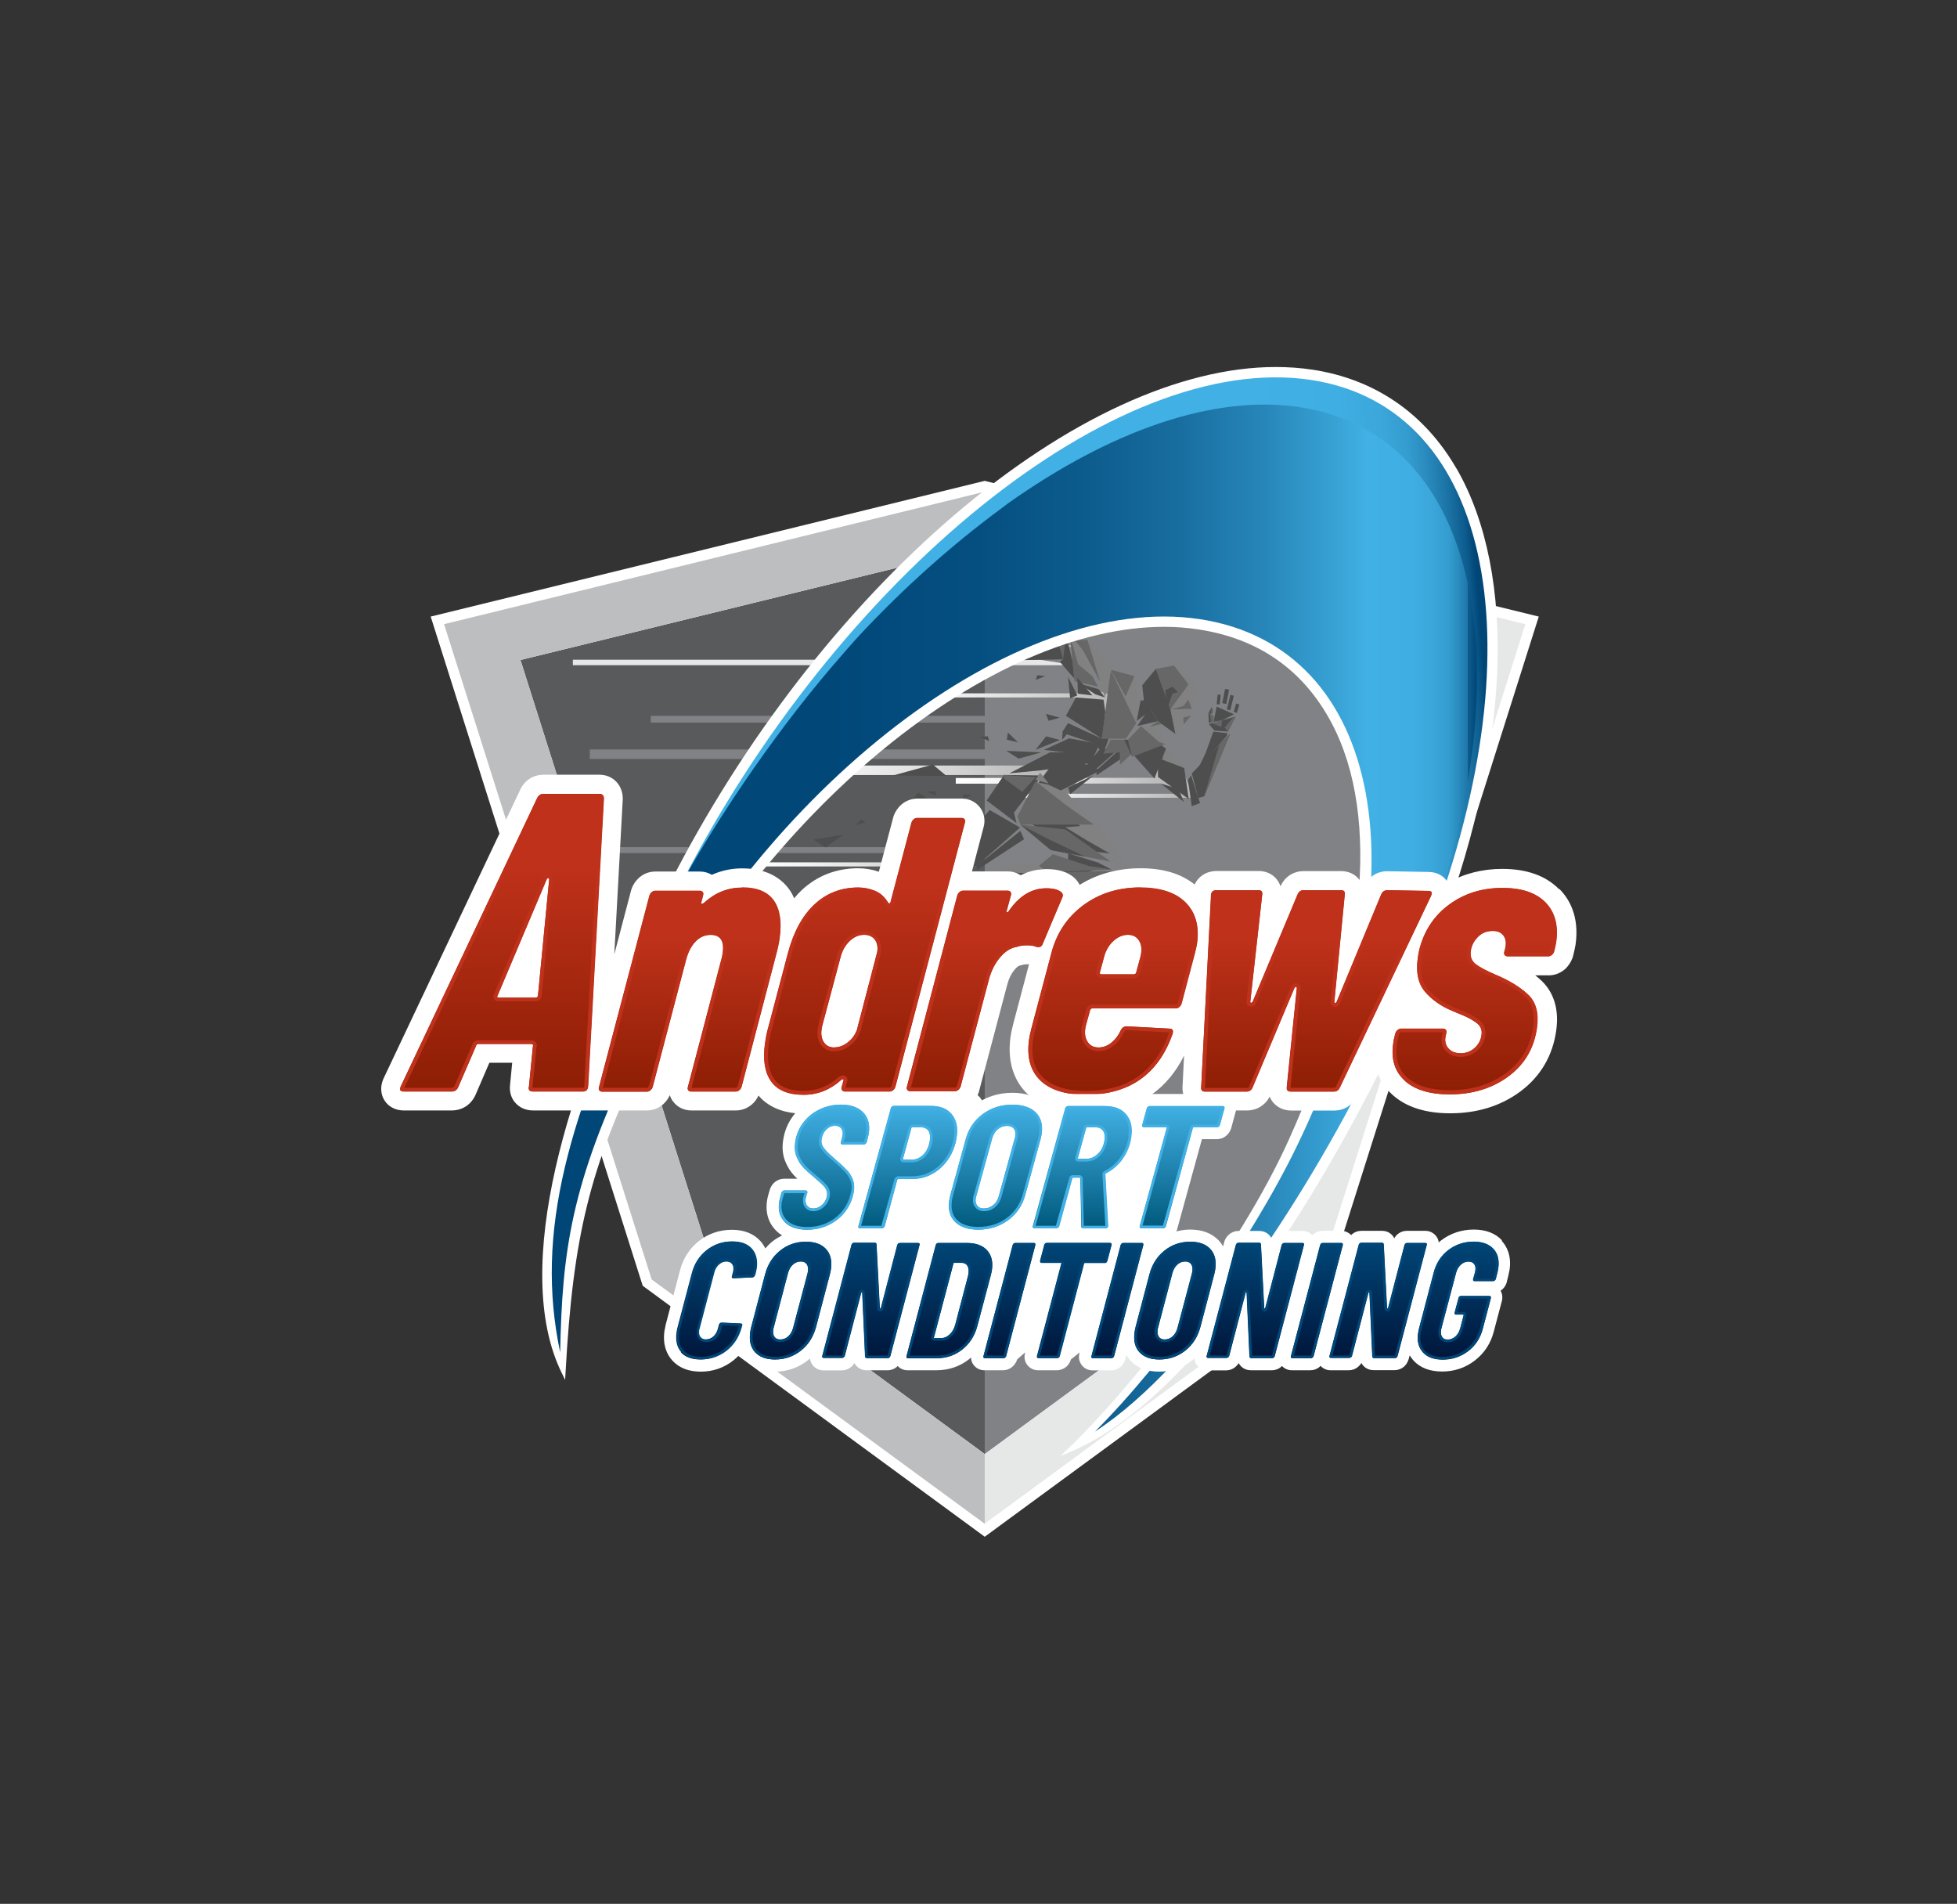 <?xml version="1.0" encoding="UTF-8"?>
<svg id="Layer_1" data-name="Layer 1" xmlns="http://www.w3.org/2000/svg" xmlns:xlink="http://www.w3.org/1999/xlink" viewBox="0 0 185.16 180.11">
  <rect x="0" y="0" width="185.16" height="180.11" fill="#333333" stroke="none"/>
  <defs>
    <style>
      .cls-1 {
        fill: #595a5c;
      }

      .cls-1, .cls-2, .cls-3, .cls-4, .cls-5, .cls-6, .cls-7, .cls-8, .cls-9, .cls-10, .cls-11, .cls-12, .cls-13, .cls-14, .cls-15, .cls-16, .cls-17, .cls-18, .cls-19, .cls-20, .cls-21, .cls-22, .cls-23, .cls-24, .cls-25, .cls-26, .cls-27, .cls-28, .cls-29, .cls-30, .cls-31, .cls-32, .cls-33, .cls-34, .cls-35, .cls-36, .cls-37, .cls-38, .cls-39, .cls-40, .cls-41, .cls-42, .cls-43, .cls-44, .cls-45 {
        stroke-width: 0px;
      }

      .cls-2 {
        fill: #bf311a;
      }

      .cls-3 {
        fill: #818285;
      }

      .cls-4 {
        fill: #e6e7e7;
      }

      .cls-5 {
        fill: url(#linear-gradient);
      }

      .cls-6 {
        fill: url(#linear-gradient-33);
      }

      .cls-7 {
        fill: url(#linear-gradient-29);
      }

      .cls-8 {
        fill: url(#linear-gradient-32);
      }

      .cls-9 {
        fill: url(#linear-gradient-30);
      }

      .cls-10 {
        fill: url(#linear-gradient-31);
      }

      .cls-11 {
        fill: url(#linear-gradient-34);
      }

      .cls-12 {
        fill: url(#linear-gradient-28);
      }

      .cls-13 {
        fill: url(#linear-gradient-25);
      }

      .cls-14 {
        fill: url(#linear-gradient-11);
      }

      .cls-15 {
        fill: url(#linear-gradient-12);
      }

      .cls-16 {
        fill: url(#linear-gradient-13);
      }

      .cls-17 {
        fill: url(#linear-gradient-10);
      }

      .cls-18 {
        fill: url(#linear-gradient-17);
      }

      .cls-19 {
        fill: url(#linear-gradient-16);
      }

      .cls-20 {
        fill: url(#linear-gradient-19);
      }

      .cls-21 {
        fill: url(#linear-gradient-15);
      }

      .cls-22 {
        fill: url(#linear-gradient-23);
      }

      .cls-23 {
        fill: url(#linear-gradient-21);
      }

      .cls-24 {
        fill: url(#linear-gradient-18);
      }

      .cls-25 {
        fill: url(#linear-gradient-14);
      }

      .cls-26 {
        fill: url(#linear-gradient-22);
      }

      .cls-27 {
        fill: url(#linear-gradient-20);
      }

      .cls-28 {
        fill: url(#linear-gradient-27);
      }

      .cls-29 {
        fill: url(#linear-gradient-24);
      }

      .cls-30 {
        fill: url(#linear-gradient-26);
      }

      .cls-31 {
        fill: #bdbec0;
      }

      .cls-32 {
        fill: #818181;
      }

      .cls-33 {
        fill: #4e4e4e;
      }

      .cls-34 {
        fill: url(#linear-gradient-4);
      }

      .cls-35 {
        fill: url(#linear-gradient-2);
      }

      .cls-36 {
        fill: url(#linear-gradient-3);
      }

      .cls-37 {
        fill: url(#linear-gradient-8);
      }

      .cls-38 {
        fill: url(#linear-gradient-9);
      }

      .cls-39 {
        fill: url(#linear-gradient-7);
      }

      .cls-40 {
        fill: url(#linear-gradient-5);
      }

      .cls-41 {
        fill: url(#linear-gradient-6);
      }

      .cls-42 {
        fill: #41b0e4;
      }

      .cls-43 {
        fill: #676767;
      }

      .cls-44 {
        fill: #fff;
      }

      .cls-45 {
        fill: #004677;
      }
    </style>
    <linearGradient id="linear-gradient" x1="84.58" y1="66.38" x2="105.84" y2="66.38" gradientUnits="userSpaceOnUse">
      <stop offset="0" stop-color="#fff"/>
      <stop offset=".21" stop-color="#f5f5f5"/>
      <stop offset=".56" stop-color="#dcdcdc"/>
      <stop offset=".99" stop-color="#b4b4b4"/>
      <stop offset="1" stop-color="#b4b4b4"/>
    </linearGradient>
    <linearGradient id="linear-gradient-2" x1="90.43" y1="73.52" x2="111.34" y2="73.52" xlink:href="#linear-gradient"/>
    <linearGradient id="linear-gradient-3" x1="93.91" y1="74.24" x2="112.97" y2="74.24" xlink:href="#linear-gradient"/>
    <linearGradient id="linear-gradient-4" x1="80.73" y1="61.01" x2="101.99" y2="61.01" xlink:href="#linear-gradient"/>
    <linearGradient id="linear-gradient-5" x1="70.97" y1="81.78" x2="92.23" y2="81.78" xlink:href="#linear-gradient"/>
    <linearGradient id="linear-gradient-6" x1="68.99" y1="88.24" x2="83.33" y2="88.24" xlink:href="#linear-gradient"/>
    <linearGradient id="linear-gradient-7" x1="73.51" y1="73.54" x2="99.46" y2="73.54" xlink:href="#linear-gradient"/>
    <linearGradient id="linear-gradient-8" x1="71.42" y1="85.67" x2="87.15" y2="85.67" xlink:href="#linear-gradient"/>
    <linearGradient id="linear-gradient-9" x1="62.42" y1="67.51" x2="141.05" y2="61.3" gradientUnits="userSpaceOnUse">
      <stop offset=".24" stop-color="#41b0e4"/>
      <stop offset=".73" stop-color="#41b0e4"/>
      <stop offset=".84" stop-color="#3faee2"/>
      <stop offset=".89" stop-color="#3ba7db"/>
      <stop offset=".92" stop-color="#349ccf"/>
      <stop offset=".94" stop-color="#2a8bbe"/>
      <stop offset=".96" stop-color="#1d76a8"/>
      <stop offset=".98" stop-color="#0d5c8e"/>
      <stop offset=".99" stop-color="#004677"/>
    </linearGradient>
    <linearGradient id="linear-gradient-10" x1="52.2" y1="86.85" x2="139.75" y2="86.85" gradientUnits="userSpaceOnUse">
      <stop offset="0" stop-color="#004677"/>
      <stop offset=".3" stop-color="#014879"/>
      <stop offset=".46" stop-color="#054f80"/>
      <stop offset=".58" stop-color="#0d5c8e"/>
      <stop offset=".68" stop-color="#196ea0"/>
      <stop offset=".77" stop-color="#2786b9"/>
      <stop offset=".85" stop-color="#39a3d6"/>
      <stop offset=".88" stop-color="#41b0e4"/>
      <stop offset=".93" stop-color="#3faee2"/>
      <stop offset=".95" stop-color="#3ba7db"/>
      <stop offset=".97" stop-color="#349ccf"/>
      <stop offset=".98" stop-color="#2a8bbe"/>
      <stop offset=".99" stop-color="#1d76a8"/>
      <stop offset=".99" stop-color="#0d5c8e"/>
      <stop offset="1" stop-color="#004677"/>
    </linearGradient>
    <linearGradient id="linear-gradient-11" x1="47.5" y1="103.27" x2="47.5" y2="75.1" gradientUnits="userSpaceOnUse">
      <stop offset="0" stop-color="#8c1e04"/>
      <stop offset=".76" stop-color="#bf311a"/>
    </linearGradient>
    <linearGradient id="linear-gradient-12" x1="65.25" x2="65.25" y2="83.96" xlink:href="#linear-gradient-11"/>
    <linearGradient id="linear-gradient-13" x1="81.81" y1="103.56" x2="81.81" y2="77.38" xlink:href="#linear-gradient-11"/>
    <linearGradient id="linear-gradient-14" x1="93.17" y1="103.23" x2="93.17" y2="84.03" xlink:href="#linear-gradient-11"/>
    <linearGradient id="linear-gradient-15" x1="105.31" y1="103.56" x2="105.31" y2="83.96" xlink:href="#linear-gradient-11"/>
    <linearGradient id="linear-gradient-16" x1="124.56" x2="124.56" y2="84.22" xlink:href="#linear-gradient-11"/>
    <linearGradient id="linear-gradient-17" x1="139.53" y1="103.52" x2="139.53" y2="84" xlink:href="#linear-gradient-11"/>
    <linearGradient id="linear-gradient-18" x1="67.79" y1="128.61" x2="67.79" y2="117.46" gradientUnits="userSpaceOnUse">
      <stop offset="0" stop-color="#00163b"/>
      <stop offset="1" stop-color="#004677"/>
    </linearGradient>
    <linearGradient id="linear-gradient-19" x1="74.8" x2="74.8" xlink:href="#linear-gradient-18"/>
    <linearGradient id="linear-gradient-20" x1="82.41" y1="128.49" x2="82.41" y2="117.59" xlink:href="#linear-gradient-18"/>
    <linearGradient id="linear-gradient-21" x1="89.82" y1="128.49" x2="89.82" y2="117.59" xlink:href="#linear-gradient-18"/>
    <linearGradient id="linear-gradient-22" x1="95.5" y1="128.49" x2="95.5" y2="117.59" xlink:href="#linear-gradient-18"/>
    <linearGradient id="linear-gradient-23" x1="101.64" y1="128.49" x2="101.64" y2="117.59" xlink:href="#linear-gradient-18"/>
    <linearGradient id="linear-gradient-24" x1="105.71" y1="128.49" x2="105.71" y2="117.59" xlink:href="#linear-gradient-18"/>
    <linearGradient id="linear-gradient-25" x1="111.17" x2="111.17" xlink:href="#linear-gradient-18"/>
    <linearGradient id="linear-gradient-26" x1="118.78" y1="128.49" x2="118.78" y2="117.59" xlink:href="#linear-gradient-18"/>
    <linearGradient id="linear-gradient-27" x1="124.59" y1="128.49" x2="124.59" y2="117.59" xlink:href="#linear-gradient-18"/>
    <linearGradient id="linear-gradient-28" x1="130.4" y1="128.49" x2="130.4" y2="117.59" xlink:href="#linear-gradient-18"/>
    <linearGradient id="linear-gradient-29" x1="137.97" x2="137.97" xlink:href="#linear-gradient-18"/>
    <linearGradient id="linear-gradient-30" x1="77.96" y1="116.33" x2="77.96" y2="104.51" gradientUnits="userSpaceOnUse">
      <stop offset="0" stop-color="#00597c"/>
      <stop offset="1" stop-color="#41b0e4"/>
    </linearGradient>
    <linearGradient id="linear-gradient-31" x1="85.88" y1="116.2" x2="85.88" y2="104.62" xlink:href="#linear-gradient-30"/>
    <linearGradient id="linear-gradient-32" x1="94.19" x2="94.19" xlink:href="#linear-gradient-30"/>
    <linearGradient id="linear-gradient-33" x1="102.4" y1="116.2" x2="102.4" y2="104.64" xlink:href="#linear-gradient-30"/>
    <linearGradient id="linear-gradient-34" x1="111.84" y1="116.2" x2="111.84" y2="104.64" xlink:href="#linear-gradient-30"/>
  </defs>
  <path class="cls-44" d="M93.41,45.55l-.24-.06-52.42,12.84,20.06,63.31,32.36,23.74,32.36-23.74,20.06-63.31-52.19-12.78ZM135.82,63.15l-17.29,54.56-25.37,18.61-25.36-18.61-17.29-54.56,42.65-10.45,42.65,10.45Z"/>
  <polygon class="cls-3" points="93.17 51.68 49.24 62.44 66.95 118.32 93.17 137.56 119.39 118.32 137.1 62.44 93.17 51.68"/>
  <polygon class="cls-1" points="93.17 51.68 93.17 137.56 66.95 118.32 49.24 62.44 93.17 51.68"/>
  <polygon class="cls-5" points="105.84 65.98 104.58 67.82 101.8 65.98 84.58 65.98 84.58 65.59 102.56 65.59 102.64 64.94 105.84 65.98"/>
  <polygon class="cls-35" points="111.34 74.74 109.82 74.12 90.43 74.14 90.43 73.6 109.3 73.58 108.73 72.3 109.73 72.35 111.34 74.74"/>
  <polygon class="cls-36" points="112.97 75.47 93.91 75.47 93.91 75.09 111.09 75.09 111.96 73.01 112.97 75.47"/>
  <polygon class="cls-4" points="101.68 62.93 54.2 62.93 54.2 62.41 98.36 62.41 101.68 62.93"/>
  <polygon class="cls-34" points="101.99 61.2 80.73 61.2 80.73 60.81 100.14 60.81 101.99 61.2"/>
  <polygon class="cls-40" points="92.23 81.97 70.97 81.97 70.97 81.58 90.37 81.58 92.23 81.97"/>
  <polygon class="cls-41" points="82.94 88.43 68.99 88.43 68.99 88.05 83.33 88.05 82.94 88.43"/>
  <polygon class="cls-33" points="100.58 62.38 93.24 62.51 93.67 61.22 100.27 60.31 100.58 62.38"/>
  <polygon class="cls-33" points="109.01 67.12 107.51 68.23 107.9 66.27 108.8 66.24 109.01 67.12"/>
  <polygon class="cls-43" points="106.53 69.88 104.25 69.88 105.09 63.36 107.51 68.41 106.53 69.88"/>
  <polygon class="cls-32" points="107.51 68.41 106.32 65.91 105.09 63.36 107.34 63.96 107.9 66.27 107.51 68.41"/>
  <polygon class="cls-43" points="107.34 63.96 106.5 65.88 105.09 63.36 107.34 63.96"/>
  <polygon class="cls-32" points="105.18 63.2 104.54 65.98 102.89 60.55 105.18 63.2"/>
  <polygon class="cls-43" points="103.89 64.95 101.67 64.45 101.22 60.06 103.89 64.95"/>
  <polygon class="cls-43" points="100.64 62.6 99.82 59.68 100.72 60.27 100.87 60.92 100.64 62.6"/>
  <polygon class="cls-33" points="104.54 65.98 103.64 65.69 102.12 64.68 103.95 65.2 104.54 65.98"/>
  <polygon class="cls-3" points="103.56 68.36 61.57 68.36 61.57 67.72 99.9 67.72 103.56 68.36"/>
  <polygon class="cls-39" points="99.46 74.66 95 73.32 73.51 73.32 73.51 72.42 99.22 72.42 99.46 74.66"/>
  <polygon class="cls-3" points="100.77 73.13 97.29 71.8 55.8 71.8 55.8 70.9 100.36 70.9 100.77 73.13"/>
  <polygon class="cls-3" points="92.93 80.7 58.4 80.7 58.4 80.14 89.92 80.14 92.93 80.7"/>
  <polygon class="cls-37" points="86.3 86.07 71.42 86.07 71.42 85.28 87.15 85.28 86.3 86.07"/>
  <polygon class="cls-33" points="103.63 72.82 102.41 72.87 104.04 70.9 105.88 70.82 103.63 72.82"/>
  <polygon class="cls-33" points="100.12 74.91 97.98 74.4 99.52 72.35 101.96 72.02 104.15 72.87 100.12 74.91"/>
  <polygon class="cls-33" points="98.55 72.87 95.5 73.16 99.35 71.17 102.72 71.17 103.75 72.09 98.55 72.87"/>
  <polygon class="cls-33" points="109.23 73.65 107.02 71.17 109.01 69.88 110.32 70.82 109.23 73.65"/>
  <polygon class="cls-33" points="101.48 62.58 101.64 64.19 100.27 62.6 100.58 62.38 100.87 60.14 101.48 62.58"/>
  <polygon class="cls-33" points="105.54 80.81 101.42 80.3 96.96 77.57 101.06 77.03 104.24 80.15 105.54 80.81"/>
  <polygon class="cls-33" points="103.75 73.35 103.75 72.87 106.01 70.82 106.62 71.4 103.75 73.35"/>
  <polygon class="cls-33" points="110.75 67.12 111.22 69.44 109.56 68.23 108.66 66.75 108.35 67.34 108.07 64.83 109.37 63.27 110.75 67.12"/>
  <polygon class="cls-43" points="112.47 64.74 110.75 67.12 109.37 63.27 111.09 62.97 112.47 64.74"/>
  <polygon class="cls-32" points="113.24 65.3 112.47 64.74 111.09 62.97 112.86 64.54 113.24 65.3"/>
  <polygon class="cls-33" points="109.56 68.23 107.6 68.68 108.79 66.97 109.56 68.23"/>
  <polygon class="cls-32" points="112.62 66.83 111.83 65.63 112.47 64.74 113.24 65.3 113.06 66.29 112.62 66.83"/>
  <polygon class="cls-32" points="111.22 69.44 110.75 67.12 111.83 65.63 112.76 67.05 112.69 67.7 111.76 68.8 111.22 69.44"/>
  <polygon class="cls-43" points="112.76 67.05 110.75 67.12 111.99 66.78 112.43 66.19 112.76 67.05"/>
  <polygon class="cls-33" points="111.45 65.48 110.92 65.63 110.45 67.04 110.25 65.3 110.92 64.95 111.45 65.48"/>
  <polygon class="cls-43" points="111.99 68.53 111.96 67.89 112.69 67.7 111.99 68.53"/>
  <polygon class="cls-33" points="104.58 67.35 104.25 69.88 100.85 67.72 101.8 65.98 104.41 66.19 104.58 67.35"/>
  <polygon class="cls-33" points="104.25 69.88 104.9 69.88 104.38 71.3 103.56 70.34 100.93 69.47 100.49 70 100.54 69.2 101.05 68.41 104.25 69.88"/>
  <polygon class="cls-43" points="107.17 71.22 105.96 72.35 105.95 71.17 104.38 71.3 105.09 69.98 106.93 69.98 107.17 71.22"/>
  <polygon class="cls-43" points="107.13 71.6 106.71 69.98 107.96 68.68 109.65 70.17 110.25 70.39 107.13 71.6"/>
  <polygon class="cls-32" points="109.65 70.17 107.96 68.68 109.41 68.96 110.25 70.39 109.65 70.17"/>
  <polygon class="cls-43" points="109.93 68.5 108.73 68.76 109.56 68.23 109.93 68.5"/>
  <polygon class="cls-33" points="107.13 71.6 106.36 69.98 106.71 69.98 107.13 71.6"/>
  <polygon class="cls-43" points="104.09 64.5 102.42 61.45 101.64 60.53 102.89 60.55 104.09 64.5"/>
  <polygon class="cls-33" points="101.8 71.3 98.76 70.94 101.15 69.85 104.04 70.38 103.28 72.02 101.8 71.3"/>
  <polygon class="cls-33" points="96.18 77.87 93.35 75.73 95 73.31 98.62 73.36 95.94 76.87 96.18 77.87"/>
  <polygon class="cls-43" points="96.54 78.01 96.26 77.24 97.95 73.94 100.6 75.03 103.48 78.01 96.54 78.01"/>
  <polygon class="cls-32" points="103.48 78.01 100.85 76.16 98.12 74.01 99.21 74.24 101.05 75.11 103.48 78.01"/>
  <polygon class="cls-32" points="106.5 81.6 102.86 79.52 100.8 78.26 103.93 78.01 106.5 81.6"/>
  <polygon class="cls-43" points="105.09 81.51 99.42 80.42 96.54 78.01 100.8 78.47 105.09 81.51"/>
  <polygon class="cls-32" points="99.21 74.12 97.98 73.78 98.4 73.08 99.21 74.12"/>
  <polygon class="cls-33" points="95.84 84.39 94.09 84.04 92.9 83.16 92.43 82.74 96.54 82.27 104.15 82.14 95.84 84.39"/>
  <polygon class="cls-33" points="101.26 75.13 101.06 74.5 103.48 73.35 101.26 75.13"/>
  <polygon class="cls-33" points="105.19 82.27 101.06 81.76 101.06 80.73 103.88 81.6 105.19 82.27"/>
  <polygon class="cls-33" points="94.53 84.39 93.35 85.09 92.43 84.39 93.63 85.29 93.88 87.4 94.53 88.52 93.53 88.7 91.9 87.4 91.01 84.49 90.55 83.92 90.2 82.78 90.87 82.31 92.09 82.48 94.53 84.39"/>
  <polygon class="cls-43" points="105.19 82.27 99.21 82.5 98.29 81.93 99.62 80.81 103.03 81.93 105.19 82.27"/>
  <polygon class="cls-43" points="105.62 84.17 94.32 84.77 100.49 82.5 106 82.38 105.62 84.17"/>
  <polygon class="cls-32" points="98.59 82.64 97.87 81.58 92.9 82.48 98.59 82.64"/>
  <polygon class="cls-32" points="93.94 83.92 92.09 82.48 90.87 82.31 93.94 83.92"/>
  <polygon class="cls-43" points="93.88 87.4 93.35 86.59 92.43 84.39 93.63 85.29 93.88 87.4"/>
  <polygon class="cls-33" points="112.47 75.59 109.56 73.5 109.56 71.4 112.04 72.65 112.47 75.59"/>
  <polygon class="cls-33" points="113.54 75.97 112.76 76.27 112.4 73.8 112.69 73.35 113.54 75.97"/>
  <polygon class="cls-33" points="111.5 74.63 112.02 75.87 109.82 74.12 111.5 74.63"/>
  <polygon class="cls-33" points="113.94 75.33 113.38 75.49 112.76 73.17 116.39 69.41 113.94 75.33"/>
  <polygon class="cls-32" points="109.93 71.85 110.45 70.79 112.32 72.76 109.93 71.85"/>
  <polygon class="cls-32" points="105.88 84.03 105.77 82.18 105.01 80.97 106.9 82.04 105.88 84.03"/>
  <polygon class="cls-33" points="116.06 69.63 113.35 72.73 114.07 71.24 114.79 69.22 116.15 69.36 116.06 69.63"/>
  <polygon class="cls-33" points="116.18 69.21 114.91 69.12 114.37 68.49 116.9 67.79 116.18 69.21"/>
  <polygon class="cls-33" points="114.8 68.29 114.37 68.36 114.33 67.49 114.82 67.74 114.8 68.29"/>
  <polygon class="cls-33" points="115.63 68.14 114.82 68.28 115.11 66.85 116.75 67.57 115.63 68.14"/>
  <polygon class="cls-33" points="115.4 66.64 115.11 66.63 115.21 65.71 115.5 65.72 115.4 66.64"/>
  <rect class="cls-33" x="115.28" y="65.69" width="1.37" height=".39" transform="translate(28.76 166.8) rotate(-78.77)"/>
  <polygon class="cls-33" points="116.4 67.2 116.08 67.11 116.42 65.73 116.74 65.82 116.4 67.2"/>
  <polygon class="cls-33" points="117.02 67.45 116.73 67.34 116.96 66.55 117.26 66.66 117.02 67.45"/>
  <polygon class="cls-33" points="114.71 67.56 114.33 67.49 114.64 66.9 114.77 67.22 114.71 67.56"/>
  <polygon class="cls-33" points="101.99 65.63 101.93 64.1 103.35 65.79 101.99 65.63"/>
  <polygon class="cls-43" points="113.94 75.33 115.33 70.56 116.39 69.41 113.94 75.33"/>
  <polygon class="cls-43" points="116.18 69.21 115.87 68.83 116.69 67.85 116.9 67.79 116.18 69.21"/>
  <polygon class="cls-43" points="115.55 68.76 114.63 68.42 114.87 68.35 115.63 68.14 115.55 68.76"/>
  <polygon class="cls-43" points="114.8 68.29 114.58 68.33 114.48 67.57 114.82 67.74 114.8 68.29"/>
  <polygon class="cls-43" points="114.71 67.56 114.56 67.53 114.64 66.9 114.77 67.22 114.71 67.56"/>
  <polygon class="cls-33" points="92.4 81.93 89.25 81.5 93.64 76.63 96.51 78.29 92.4 81.93"/>
  <polygon class="cls-33" points="92.43 82.31 92.4 81.93 96.54 78.6 96.89 79.39 92.43 82.31"/>
  <polygon class="cls-33" points="89.57 82.64 88.22 82.7 89.4 81.78 91.9 81.93 89.57 82.64"/>
  <polygon class="cls-33" points="82.38 88.91 85.29 84.97 86.81 83.33 89.84 82.64 90.45 84.12 82.38 88.91"/>
  <polygon class="cls-33" points="83.3 89.57 81.26 91.01 82.56 89.29 85.72 87.4 83.3 89.57"/>
  <polygon class="cls-33" points="86.35 86.64 86.1 87.57 88.41 85.89 86.35 86.64"/>
  <polygon class="cls-33" points="74.98 91.64 74.73 92.57 75.88 91.13 74.98 91.64"/>
  <polygon class="cls-33" points="77.39 87.91 78 88.47 78.3 87.4 77.39 87.91"/>
  <polygon class="cls-33" points="70.78 91.46 71.39 92.02 71.68 90.95 70.78 91.46"/>
  <polygon class="cls-33" points="86.1 82.24 86.71 82.8 87.01 81.73 86.1 82.24"/>
  <polygon class="cls-33" points="79.35 84.59 79.96 85.15 80.5 84.39 79.35 84.59"/>
  <polygon class="cls-33" points="76.11 84.69 77.85 84.44 78.3 83.62 76.11 84.69"/>
  <polygon class="cls-33" points="83.19 85.19 82.94 86.12 85.25 84.44 83.19 85.19"/>
  <polygon class="cls-33" points="79.36 86.73 81.26 86.91 82.01 86.05 79.36 86.73"/>
  <polygon class="cls-33" points="73.06 74.68 73.11 75.7 74.76 76.06 73.06 74.68"/>
  <polygon class="cls-33" points="80.36 87.31 80.11 88.24 80.98 88 80.36 87.31"/>
  <polygon class="cls-33" points="88.6 80.27 87.71 82.5 89.22 80.96 88.6 80.27"/>
  <polygon class="cls-33" points="77.21 92.23 77.21 94.48 77.62 93.65 77.21 92.23"/>
  <polygon class="cls-33" points="88.23 78.8 87.79 80.46 91.9 77.46 88.23 78.8"/>
  <polygon class="cls-33" points="88.26 72.33 89.57 73.42 84.49 73.36 88.26 72.33"/>
  <polygon class="cls-33" points="96.38 71.77 95.21 71.03 98.5 71.18 96.38 71.77"/>
  <polygon class="cls-33" points="78.13 80.17 76.96 79.43 79.79 78.96 78.13 80.17"/>
  <polygon class="cls-33" points="85.67 76.19 86.92 74.99 87.79 75.59 85.67 76.19"/>
  <polygon class="cls-33" points="80.94 78.06 81.49 77.53 81.88 77.79 80.94 78.06"/>
  <polygon class="cls-33" points="80.98 83.89 81.53 83.36 81.92 83.62 80.98 83.89"/>
  <polygon class="cls-33" points="73.47 93.88 74.62 93.36 74.83 93.88 73.47 93.88"/>
  <polygon class="cls-33" points="75.88 94.48 76.43 93.95 76.82 94.21 75.88 94.48"/>
  <polygon class="cls-33" points="70.78 95.45 71.33 94.92 71.72 95.18 70.78 95.45"/>
  <polygon class="cls-33" points="71.25 87.57 71.8 87.05 72.18 87.31 71.25 87.57"/>
  <polygon class="cls-33" points="87.71 74.91 88.47 74.83 88.61 75.28 87.71 74.91"/>
  <polygon class="cls-33" points="92.7 69.73 93.46 69.65 93.6 70.1 92.7 69.73"/>
  <polygon class="cls-33" points="98.9 63.95 98.15 63.88 98 64.32 98.9 63.95"/>
  <polygon class="cls-33" points="91.95 75.22 91.19 75.15 91.05 75.59 91.95 75.22"/>
  <polygon class="cls-33" points="87.17 64.35 87.92 64.28 88.07 64.73 87.17 64.35"/>
  <polygon class="cls-33" points="90.95 63.32 89.96 63.8 89.96 63.29 90.96 62.49 90.95 63.32"/>
  <polygon class="cls-33" points="89.75 63.08 89.18 63.51 89.67 62.25 90.02 61.69 89.75 63.08"/>
  <polygon class="cls-33" points="91.2 62.37 89.75 63.08 90.25 61.51 91.15 61.24 91.2 62.37"/>
  <polygon class="cls-33" points="89.8 63.88 89.31 64.5 89.2 64.28 89.75 63.35 89.8 63.88"/>
  <polygon class="cls-33" points="84.96 63.73 86.89 63.6 87.03 64.04 84.96 63.73"/>
  <polygon class="cls-33" points="87.62 61.96 89.09 61.52 88.78 61.96 87.62 61.96"/>
  <polygon class="cls-33" points="99.21 68.19 98.96 67.54 100.27 67.89 99.21 68.19"/>
  <polygon class="cls-33" points="97.98 70.93 98.98 69.66 100.28 70.01 97.98 70.93"/>
  <polygon class="cls-33" points="101.25 66.06 101.06 64.04 101.93 65.79 101.25 66.06"/>
  <polygon class="cls-33" points="95.26 69.98 95.36 69.3 96.33 70.23 95.26 69.98"/>
  <polygon class="cls-33" points="78.86 65.01 78.62 64.36 79.92 64.71 78.86 65.01"/>
  <polygon class="cls-33" points="77.86 89.53 76.94 91.48 77.81 90.7 77.86 89.53"/>
  <polygon class="cls-33" points="81.26 87.9 80.89 90.27 84.1 86.12 81.26 87.9"/>
  <polygon class="cls-33" points="78.6 89.43 78.76 91.12 80.63 88.7 78.6 89.43"/>
  <polygon class="cls-33" points="78.18 91.3 77.85 93.25 79.23 93.25 80.39 89.91 78.18 91.3"/>
  <polygon class="cls-33" points="78.55 95.95 77.85 95.46 77.85 94.42 79.36 93.89 78.55 95.95"/>
  <polygon class="cls-33" points="93.44 62.49 92.3 63.82 91.5 63.52 92.23 61.98 93.44 62.49"/>
  <polygon class="cls-33" points="79.79 93.25 79.79 92.62 80.39 90.66 81.26 90.45 79.79 93.25"/>
  <polygon class="cls-33" points="93.24 62.51 93.11 61.8 93.2 61.03 93.63 60.83 93.24 62.51"/>
  <polygon class="cls-43" points="93.03 61.05 91.36 61.16 90.76 62.48 91.04 63.26 93.24 62.51 93.03 61.05"/>
  <polygon class="cls-33" points="91.35 65 91.22 64.39 91.52 63.72 92.11 63.84 91.35 65"/>
  <polygon class="cls-32" points="99.35 60.96 93.91 61.52 93.67 61.22 99.65 59.99 99.35 60.96"/>
  <polygon class="cls-32" points="94.28 61.01 93.28 60.51 96.31 60.4 94.28 61.01"/>
  <polygon class="cls-32" points="93.09 61.45 91.36 61.16 93.03 61.05 93.09 61.45"/>
  <polygon class="cls-32" points="103.35 63.97 102.01 62.85 101.22 60.06 102.29 61.71 103.35 63.97"/>
  <polygon class="cls-43" points="96.72 74.91 95 73.65 95 73.31 97.98 73.53 96.72 74.91"/>
  <polygon class="cls-33" points="102.7 81.05 99.42 80.42 96.54 78.01 99.13 79.35 102.7 81.05"/>
  <polygon class="cls-33" points="105.62 84.17 94.32 84.77 97.62 83.83 105.62 84.17"/>
  <path class="cls-4" d="M93.17,46.52l-51.15,12.53,19.64,61.98,31.51,23.11,31.51-23.11,19.64-61.98-51.15-12.53ZM93.17,137.56l-26.22-19.24-17.71-55.89,43.93-10.76,43.93,10.76-17.71,55.89-26.22,19.24Z"/>
  <polygon class="cls-31" points="53 74.3 51.61 69.91 49.24 62.44 93.17 51.67 93.17 46.52 42.02 59.05 61.66 121.04 93.17 144.15 93.17 137.56 66.95 118.32 64.77 111.44 63.54 107.57 59.05 93.38 57.5 88.49 53 74.3"/>
  <g>
    <path class="cls-44" d="M137.81,44.34c-3.02-5.24-7.74-8.48-13.65-9.37-1.12-.17-2.28-.25-3.46-.25-9.04,0-19.83,4.97-30.39,13.99-10.5,8.97-20.07,21.37-26.95,34.89-.54.99-1.05,2.02-1.55,3.02-.3.6-.61,1.21-.91,1.8-6.98,13.51-12.67,31.51-7.74,41.49l.31.63.04-.7c.71-12.93,2.28-19.32,7.33-29.76,5.45-11.28,13.54-21.66,22.76-29.22,9.09-7.45,18.51-11.56,26.53-11.56,1.1,0,2.19.08,3.23.24,5.73.86,9.98,3.85,12.64,8.88,4.71,8.93,3.22,23.33-4.11,39.51-4.56,10.08-14.18,22.73-20.84,29.13l-.72.69.92-.39c13.81-5.84,26.57-30.38,30.15-37.76,1.61-3.32,3.06-6.75,4.31-10.17,3.54-8.97,5.59-17.84,5.94-25.66.35-7.76-.98-14.48-3.83-19.43Z"/>
    <path class="cls-38" d="M134.79,89.09c7.32-22.23,6.66-46.3-10.83-49.9-8.23-1.69-18.34,1.63-27.98,8.46-.04.03-.08.06-.12.09-.19.14-.39.29-.6.45-4.72,3.5-9.53,7.57-13.52,11.82-.89.97-1.76,1.95-2.59,2.93-.04.05-.08.09-.11.12-6.55,7.68-11.14,15.4-14.01,19.52-.07.1-.12.2-.18.31-.21.38-.42.76-.63,1.16,15.01-29.5,41.35-50.88,59.8-48.11,17.37,2.61,21.62,25.69,10.78,53.16Z"/>
    <path class="cls-17" d="M134.79,89.09c-1.2,3.3-2.62,6.67-4.27,10.09-6.49,13.42-17.15,29.92-26.92,36.25,6.69-6.7,14.68-17.85,19.14-27.08,12.23-25.3,8.09-47.17-9.25-49.78-17.34-2.6-41.31,15.79-53.53,41.09-5.95,12.31-6.77,18.74-6.96,28.27-2.39-11.28.63-22.27,8.76-39.08.78-1.63,1.61-3.23,2.46-4.8.21-.39.42-.78.63-1.16.06-.11.12-.21.18-.31,2.51-4.37,7.27-12.01,13.83-19.69.03-.03.07-.07.11-.12.83-.97,1.69-1.96,2.59-2.93,3.99-4.24,8.39-8.2,13.11-11.69.21-.16.41-.31.6-.45.04-.03.09-.06.12-.09,9.64-6.83,19.39-10.32,27.58-9.09,16.87,2.54,21.42,24.27,11.82,50.58Z"/>
  </g>
  <circle class="cls-44" cx="91.61" cy="106.2" r="1.39"/>
  <path class="cls-44" d="M147.5,84.11c-1.24-1.26-3.04-1.91-5.36-1.91-1.89,0-3.62.44-5.14,1.31-.02-.04-.04-.07-.06-.1-.37-.58-1.01-.91-1.75-.92l-3.9-.07h-.03c-1.01,0-1.84.57-2.23,1.51l-.04.09c-.08-.33-.23-.63-.45-.89-.4-.46-.99-.72-1.64-.72h-3.55c-.98,0-1.8.54-2.2,1.44-.08-.27-.22-.51-.41-.73-.4-.46-.99-.72-1.64-.72h-3.99c-.95,0-1.72.5-2.08,1.28-1.26-1.02-2.97-1.54-5.11-1.54s-4.1.53-5.77,1.57c-.11-.22-.26-.43-.45-.61l-.08-.08c-.63-.54-1.48-.8-2.6-.8-.7,0-1.56.13-2.45.58-.35-.23-.76-.36-1.21-.36h-3.4l1.09-4.15c.19-.65.09-1.32-.3-1.86-.4-.56-1.03-.88-1.74-.88h-4.22c-.56,0-1.09.2-1.52.58-.33.29-.58.67-.73,1.09l-1.39,5.25c-.63-.22-1.29-.33-1.95-.33-2.09,0-3.9.71-5.38,2.1-.24.23-.47.48-.68.74-.13-.3-.28-.58-.47-.84h0c-.65-.91-1.94-1.99-4.45-1.99-1.02,0-1.98.21-2.87.61-.33-.2-.72-.31-1.13-.31h-4.22c-.56,0-1.09.2-1.52.57-.33.29-.59.67-.73,1.09l-.04.12-1.59,6.05.8-14.65v-.18c-.05-1.25-.98-2.16-2.21-2.16h-5.27c-1.01,0-1.85.56-2.26,1.5l-12.86,27.17-.02.04c-.46,1.02-.14,1.77.09,2.12.38.59,1.04.93,1.8.93h4.55c1.02,0,1.87-.57,2.28-1.54l1.28-2.97h2.16l-.2,2.07c-.08.65.09,1.26.49,1.71.41.47,1,.73,1.67.73h10.79c.56,0,1.09-.2,1.52-.57.27-.24.49-.54.64-.87.07.2.16.39.29.56.4.56,1.03.88,1.74.88h4.22c.56,0,1.09-.2,1.52-.57.27-.23.48-.52.62-.84.72.84,2.01,1.71,4.29,1.71,1,0,1.95-.2,2.82-.59.32.19.7.29,1.1.29l10.38-.04c.56,0,1.09-.2,1.52-.57.33-.29.58-.67.73-1.09l2.72-10.28c.14-.52.36-.96.68-1.34.11-.13.32-.36.5-.39l.28-.07c.05-.02.18-.05.4-.05.08,0,.14,0,.18,0l-1.5,5.67c-.13.51-.21.9-.25,1.19-.39,2.79.64,4.47,1.57,5.38,1.27,1.25,3.15,1.88,5.58,1.88s4.53-.6,6.2-1.79c1.28-.91,2.31-2.15,3.07-3.69l-.14,2.84c-.06.6.12,1.17.5,1.61.41.48.99.74,1.64.74h3.96c.92,0,1.73-.5,2.14-1.31.08.21.2.41.36.59.24.27.77.73,1.68.73h4.07c.97,0,1.81-.56,2.21-1.46l1.59-3.34c.19,1.6.99,2.67,1.73,3.33,1.29,1.15,3.12,1.73,5.44,1.73,2.55,0,4.78-.69,6.62-2.05,1.92-1.43,3.07-3.37,3.41-5.78.35-2.47-.56-3.91-1.37-4.69-.19-.18-.4-.36-.61-.53h1.27c.56,0,1.09-.2,1.52-.57.33-.29.58-.67.73-1.08l.04-.12c.12-.47.2-.84.25-1.14.38-2.68-.61-4.33-1.51-5.24ZM95.71,84.57h0s0,0,0,0c0,0,0,0,0,0,0,0,0,0,0,0,0,0,0,0,0,0,0,0,0,0,.01,0h-.02ZM97.34,91.22s-.03-.01-.05-.02l.05.02h0Z"/>
  <path class="cls-14" d="M50.04,102.82l.38-3.86c.03-.05.03-.1-.02-.14-.05-.04-.1-.06-.15-.06h-4.95c-.16,0-.25.07-.27.2l-1.67,3.86c-.12.3-.33.44-.63.44h-4.55c-.32,0-.4-.17-.25-.52l12.87-27.2c.12-.29.33-.44.63-.44h5.27c.27,0,.41.15.42.44l-1.49,27.2-.02.12c-.04.27-.2.4-.5.4h-4.71c-.3,0-.42-.15-.38-.44ZM47.17,94.38h3.5c.13,0,.21-.07.23-.2l1.06-10.98c-.02-.08-.05-.12-.1-.12s-.1.04-.14.12l-4.64,10.98c-.07.13-.04.2.09.2Z"/>
  <path class="cls-15" d="M73.2,85.2c.59.83.77,2.02.55,3.57-.07.49-.18,1-.32,1.52l-3.28,12.54c-.04.12-.11.23-.21.31s-.21.13-.33.13h-4.22c-.12,0-.22-.04-.28-.13-.06-.09-.07-.19-.03-.31l3.18-12.13c.04-.12.08-.31.11-.55.16-1.13-.22-1.7-1.13-1.7-.54,0-1.02.2-1.42.61-.4.41-.71.98-.91,1.72l-3.17,12.06c-.04.12-.11.23-.21.31s-.21.13-.33.13h-4.22c-.12,0-.22-.04-.28-.13-.06-.09-.07-.19-.03-.31l4.77-18.12c.04-.12.11-.23.21-.31s.21-.13.33-.13h4.22c.12,0,.22.04.28.13.06.09.07.19.03.31l-.17.7v.04s.02.07.08.06c.06-.01.14-.06.22-.13,1.04-.94,2.23-1.41,3.56-1.41,1.41,0,2.4.41,2.99,1.24Z"/>
  <path class="cls-16" d="M86.44,77.51c.1-.09.21-.13.33-.13h4.22c.12,0,.22.04.28.13.06.09.07.19.03.31l-6.58,25c-.04.12-.11.23-.21.31s-.21.13-.33.13h-4.22c-.12,0-.22-.04-.28-.13-.06-.09-.07-.19-.03-.31l.16-.59c.03-.07.03-.12-.02-.13-.05-.01-.11,0-.19.06-1.04.94-2.23,1.41-3.56,1.41-1.46,0-2.48-.43-3.08-1.28-.6-.85-.79-2.04-.57-3.57.08-.59.17-1.05.27-1.37l1.9-7.18c.53-2,1.36-3.53,2.5-4.6,1.14-1.07,2.52-1.61,4.15-1.61.54,0,1.07.11,1.58.31.51.21.93.59,1.25,1.13.04.05.09.07.14.06.05-.01.08-.06.09-.13l1.98-7.51c.04-.12.11-.23.21-.31ZM80.18,98.64c.4-.3.69-.69.89-1.18l1.93-7.4c.07-.49-.01-.89-.24-1.18-.23-.3-.57-.44-1.01-.44-.49,0-.95.2-1.36.59-.41.39-.7.9-.86,1.52l-1.72,6.44c-.16.62-.13,1.12.08,1.52.22.39.57.59,1.06.59.42,0,.83-.15,1.23-.44Z"/>
  <path class="cls-25" d="M100.42,84.4c.15.15.18.33.07.55l-1.83,4.33c-.09.27-.29.37-.6.3-.21-.1-.51-.15-.9-.15-.37,0-.7.05-.98.15-.58.1-1.11.44-1.59,1.02-.48.58-.82,1.25-1.02,2.02l-2.69,10.17c-.04.12-.11.23-.21.31s-.21.13-.33.13h-4.22c-.12,0-.22-.04-.28-.13-.06-.09-.07-.19-.03-.31l4.76-18.09c.04-.12.11-.23.21-.31s.21-.13.33-.13h4.22c.12,0,.22.04.28.13.06.09.07.19.03.31l-.39,1.44c-.04.1-.03.15.01.17.05.01.1-.02.16-.09.99-1.45,2.18-2.18,3.56-2.18.67,0,1.14.12,1.43.37Z"/>
  <path class="cls-21" d="M111.58,95.26c-.1.09-.21.13-.33.13h-7.91s-.1.02-.14.06-.07.08-.07.13l-.38,1.37c-.16.62-.13,1.13.1,1.53.23.41.59.61,1.08.61.44,0,.85-.15,1.23-.46.38-.31.67-.7.88-1.17.13-.25.32-.37.57-.37l4.07.22c.12,0,.21.04.26.13.05.09.05.2,0,.35-.66,1.9-1.68,3.34-3.05,4.31-1.37.97-3.09,1.46-5.16,1.46-1.95,0-3.39-.46-4.32-1.37-.93-.91-1.28-2.19-1.05-3.85.03-.22.1-.55.21-1l1.9-7.18c.49-1.87,1.49-3.38,3-4.51,1.52-1.13,3.32-1.7,5.42-1.7,1.92,0,3.35.48,4.29,1.42.94.95,1.29,2.24,1.07,3.86-.02.17-.09.48-.2.92l-1.26,4.77c-.04.12-.11.23-.21.31ZM105.33,89.03c-.43.39-.72.9-.88,1.52l-.39,1.44c-.02.12.02.18.12.18h3.11s.1-.02.14-.06.07-.08.07-.13l.39-1.44c.16-.62.13-1.12-.1-1.52-.23-.39-.59-.59-1.08-.59s-.95.2-1.38.59Z"/>
  <path class="cls-19" d="M113.72,103.16c-.06-.07-.09-.17-.07-.3l.92-18.16v-.07c.05-.27.22-.41.51-.41h3.99c.27,0,.39.14.35.41l-1.13,10.13c-.01.07.02.11.08.11s.11-.04.15-.11l4.24-10.13c.11-.27.3-.41.57-.41h3.55c.27,0,.39.14.35.41l-.99,10.17c.01.07.05.11.1.09.05-.01.09-.06.13-.13l4.2-10.13c.11-.27.3-.41.57-.41l3.91.07c.3,0,.37.16.23.48l-8.61,18.09c-.11.27-.3.41-.57.41h-4.07c-.3,0-.42-.14-.39-.41l.95-9.39c-.01-.07-.04-.11-.08-.11s-.09.04-.15.11l-3.95,9.39c-.11.27-.3.41-.57.41h-3.96c-.12,0-.22-.04-.28-.11Z"/>
  <path class="cls-18" d="M132.93,102.25c-.95-.85-1.33-2.02-1.12-3.5.04-.32.09-.57.14-.74l.07-.26c.04-.12.11-.23.21-.31s.21-.13.33-.13h3.96c.12,0,.22.04.28.13.06.09.07.19.03.31l-.02.11c-.15.52-.08.94.19,1.28.27.33.67.5,1.19.5s.96-.17,1.33-.5c.37-.33.59-.75.65-1.24.07-.47-.09-.84-.47-1.13-.38-.28-.81-.52-1.3-.72-.49-.2-.82-.33-.98-.41-1.07-.44-1.94-1.05-2.59-1.81-.66-.76-.89-1.84-.69-3.22.05-.35.1-.62.15-.81.47-1.8,1.43-3.22,2.85-4.25,1.43-1.04,3.09-1.55,4.99-1.55s3.18.46,4.08,1.37c.89.91,1.23,2.16,1.01,3.74-.03.22-.1.53-.2.92-.04.12-.11.23-.21.31s-.21.13-.33.13h-3.85c-.12,0-.22-.04-.28-.13-.06-.09-.07-.19-.03-.31l.08-.3c.12-.49.07-.89-.15-1.2-.22-.31-.56-.46-1.03-.46-.57,0-1.04.19-1.41.57-.37.38-.6.82-.67,1.31-.08.54.08.96.47,1.26.39.3,1.01.63,1.88,1,1.3.54,2.33,1.17,3.08,1.89.75.72,1.03,1.76.83,3.14-.27,1.92-1.17,3.45-2.7,4.59-1.53,1.13-3.38,1.7-5.55,1.7-1.87,0-3.29-.43-4.24-1.28Z"/>
  <path class="cls-2" d="M56.71,75.46s.04,0,.05,0c0,.01.01.04.01.08l-1.49,27.16v.11c-.03.08-.03.09-.16.09h-4.71s-.02,0-.03,0c0,0,0-.02,0-.03h0s0-.01,0-.01l.38-3.8c.07-.18.02-.38-.14-.51-.11-.09-.24-.14-.38-.14h-4.95c-.32,0-.55.17-.61.45l-1.66,3.83c-.08.18-.17.22-.29.22h-4.47s0,0,0-.01l12.87-27.2h0s0-.02,0-.02c.08-.18.17-.22.29-.22h5.27M46.75,94.02c-.12.23-.07.39-.01.49.05.08.17.22.43.22h3.5c.31,0,.54-.2.58-.51h0s0-.02,0-.02l1.06-10.98v-.05s0-.05,0-.05c-.06-.3-.28-.41-.46-.41-.09,0-.32.03-.46.33h0s0,.01,0,.01l-4.64,10.97M56.71,75.1h-5.27c-.3,0-.5.15-.63.44l-12.87,27.2c-.16.35-.07.52.25.52h4.55c.29,0,.5-.15.63-.44l1.67-3.86c.02-.13.11-.2.27-.2h4.95c.05,0,.1.02.15.06.05.04.05.09.02.14l-.38,3.86c-.04.3.08.44.38.44h4.71c.29,0,.46-.13.5-.4l.02-.12,1.49-27.2c-.01-.29-.15-.44-.42-.44h0ZM47.17,94.38c-.13,0-.17-.07-.09-.2l4.64-10.98c.04-.08.08-.12.14-.12s.09.04.1.12l-1.06,10.98c-.02.13-.1.2-.23.2h-3.5Z"/>
  <path class="cls-2" d="M70.21,84.32c1.29,0,2.18.36,2.7,1.09.53.75.69,1.86.49,3.31-.07.47-.17.97-.32,1.48l-3.27,12.52c-.02.06-.06.11-.1.15-.04.03-.07.04-.1.04h-4.18l3.18-12.11c.05-.15.09-.35.13-.61.1-.75,0-1.29-.32-1.65-.26-.3-.66-.46-1.17-.46-.64,0-1.2.24-1.67.72-.44.45-.78,1.08-1,1.88l-3.17,12.04c-.02.06-.06.11-.1.15-.04.03-.07.04-.1.04h-4.18l4.76-18.1c.02-.06.05-.11.1-.15.04-.03.07-.04.1-.04h4.18l-.17.7v.02s0,.02,0,.02v.04c-.02.12.01.24.09.33.08.09.19.14.31.14.03,0,.07,0,.1-.01.13-.02.26-.09.39-.21.97-.87,2.09-1.31,3.32-1.31M70.21,83.96c-1.33,0-2.52.47-3.56,1.41-.08.07-.16.12-.22.13-.01,0-.02,0-.03,0-.04,0-.06-.02-.05-.06v-.04s.18-.7.18-.7c.04-.12.03-.23-.03-.31-.06-.09-.15-.13-.28-.13h-4.22c-.12,0-.23.04-.33.13-.1.09-.17.19-.21.31l-4.77,18.12c-.04.12-.03.23.03.31.06.09.15.13.28.13h4.22c.12,0,.23-.04.33-.13.1-.09.17-.19.21-.31l3.17-12.06c.2-.74.5-1.31.91-1.72.4-.41.87-.61,1.42-.61.91,0,1.29.57,1.13,1.7-.03.25-.07.43-.11.55l-3.18,12.13c-.04.12-.03.23.03.31.06.09.15.13.28.13h4.22c.12,0,.23-.04.33-.13.1-.09.17-.19.21-.31l3.28-12.54c.15-.52.25-1.02.32-1.52.22-1.55.03-2.74-.55-3.57-.59-.83-1.58-1.24-2.99-1.24h0Z"/>
  <path class="cls-2" d="M90.95,77.73l-6.58,24.98c-.02.06-.06.11-.1.15-.04.03-.07.04-.1.04h-4.18l.15-.56c.05-.13.06-.26,0-.37-.05-.11-.15-.19-.27-.22-.04,0-.08-.01-.12-.01-.11,0-.23.04-.35.11l-.03.02-.02.02c-.98.88-2.07,1.31-3.32,1.31-1.34,0-2.25-.37-2.78-1.12-.54-.77-.71-1.88-.51-3.31.08-.57.17-1.02.26-1.33l1.9-7.18c.51-1.92,1.31-3.41,2.4-4.44,1.06-1,2.37-1.51,3.9-1.51.49,0,.98.1,1.45.29.44.18.79.5,1.07.98l.02.03.02.02c.1.12.24.19.38.19.04,0,.08,0,.11-.01.19-.05.32-.2.36-.4l1.97-7.48c.02-.06.05-.11.1-.15.04-.03.07-.04.1-.04h4.18M78.95,99.45c.5,0,.98-.17,1.44-.51.45-.34.79-.79,1.01-1.34v-.02s.01-.02.01-.02l1.93-7.4v-.02s0-.02,0-.02c.08-.59-.02-1.08-.31-1.45-.3-.39-.74-.58-1.29-.58-.59,0-1.13.23-1.61.69-.46.44-.78,1.01-.96,1.68l-1.72,6.44c-.18.71-.15,1.3.12,1.78.28.51.75.78,1.38.78M90.99,77.38h-4.22c-.12,0-.23.04-.33.13-.1.09-.17.19-.21.31l-1.98,7.51c-.01.07-.04.12-.09.13-.01,0-.02,0-.03,0-.04,0-.08-.02-.11-.06-.32-.54-.73-.92-1.25-1.13-.51-.21-1.04-.31-1.58-.31-1.63,0-3.01.54-4.15,1.61-1.14,1.07-1.97,2.61-2.5,4.6l-1.9,7.18c-.09.32-.18.78-.27,1.37-.21,1.53-.02,2.72.57,3.57.6.85,1.62,1.28,3.08,1.28,1.33,0,2.52-.47,3.56-1.41.06-.04.12-.06.16-.06.01,0,.02,0,.03,0,.05.01.05.06.02.13l-.16.59c-.04.12-.03.23.03.31.06.09.15.13.28.13h4.22c.12,0,.23-.04.33-.13.1-.09.17-.19.21-.31l6.58-25c.04-.12.03-.23-.03-.31-.06-.09-.15-.13-.28-.13h0ZM78.95,99.09c-.49,0-.85-.2-1.06-.59-.22-.39-.24-.9-.08-1.52l1.72-6.44c.16-.62.45-1.12.86-1.52.41-.39.87-.59,1.36-.59.44,0,.78.15,1.01.44.23.3.31.69.24,1.18l-1.93,7.4c-.19.49-.49.89-.89,1.18-.4.3-.81.44-1.23.44h0Z"/>
  <path class="cls-2" d="M98.99,84.39c.56,0,.97.1,1.18.28.02.02.03.05-.01.14h0s0,.01,0,.01l-1.83,4.33h0s0,.03,0,.03c-.01.04-.03.06-.03.07,0,0,0,0-.04,0-.02,0-.04,0-.07,0-.25-.11-.59-.16-1.02-.16-.4,0-.76.05-1.07.16-.65.12-1.25.5-1.77,1.14-.51.62-.87,1.34-1.09,2.15l-2.68,10.16c-.02.06-.06.11-.1.15-.04.03-.07.04-.1.04h-4.18l4.76-18.07c.02-.06.05-.11.1-.15.04-.03.07-.04.1-.04h4.18l-.38,1.42c-.03.08-.08.25,0,.42.05.1.15.18.26.21.04,0,.08.02.11.02.15,0,.3-.08.42-.23h0s0-.02,0-.02c.93-1.36,2-2.03,3.27-2.03M98.99,84.03c-1.38,0-2.57.73-3.56,2.18-.05.06-.1.1-.14.1,0,0-.01,0-.02,0-.05-.01-.05-.07-.01-.17l.39-1.44c.04-.12.03-.23-.03-.31-.06-.09-.15-.13-.28-.13h-4.22c-.12,0-.23.04-.33.13-.1.09-.17.19-.21.31l-4.76,18.09c-.04.12-.03.23.03.31.06.09.15.13.28.13h4.22c.12,0,.23-.04.33-.13.1-.09.17-.19.21-.31l2.69-10.17c.21-.76.55-1.44,1.02-2.02.48-.58,1-.92,1.59-1.02.28-.1.61-.15.98-.15.39,0,.7.05.9.15.07.02.13.02.18.02.21,0,.34-.11.41-.32l1.83-4.33c.11-.22.08-.41-.07-.55-.29-.25-.76-.37-1.43-.37h0Z"/>
  <path class="cls-2" d="M107.9,84.32c1.81,0,3.17.44,4.04,1.32.86.87,1.18,2.04.97,3.56-.02.16-.09.46-.2.88l-1.26,4.76c-.02.06-.06.11-.1.15-.04.03-.07.04-.1.04h-7.91c-.14,0-.27.05-.37.14-.1.09-.16.2-.19.32l-.37,1.36c-.18.71-.14,1.31.13,1.8.29.52.77.79,1.39.79.53,0,1.02-.18,1.46-.54.41-.34.74-.77.98-1.28.09-.15.17-.17.24-.17l4.01.22s0,0,0,.01c-.63,1.81-1.61,3.2-2.91,4.13-1.3.93-2.97,1.39-4.95,1.39-1.84,0-3.21-.43-4.07-1.27-.85-.83-1.16-1.99-.95-3.54.03-.21.1-.53.21-.96l1.9-7.18c.46-1.78,1.43-3.24,2.87-4.31,1.45-1.08,3.2-1.63,5.2-1.63M104.19,92.53h3.11c.14,0,.27-.05.37-.14.1-.09.16-.2.19-.32l.38-1.43c.18-.71.14-1.31-.14-1.79-.29-.5-.77-.77-1.39-.77-.58,0-1.13.23-1.62.69-.47.44-.8,1.01-.98,1.69l-.39,1.44v.02s0,.02,0,.02c-.03.22.04.36.11.43.09.1.22.16.37.16M107.9,83.96c-2.1,0-3.9.57-5.42,1.7-1.52,1.13-2.52,2.64-3,4.51l-1.9,7.18c-.11.44-.18.78-.21,1-.23,1.65.12,2.93,1.05,3.85.93.91,2.37,1.37,4.32,1.37,2.07,0,3.79-.49,5.16-1.46,1.37-.97,2.39-2.41,3.05-4.31.05-.15.04-.26,0-.35-.05-.09-.14-.13-.26-.13l-4.07-.22c-.25,0-.44.12-.57.37-.21.47-.51.86-.88,1.17-.38.31-.79.46-1.23.46-.49,0-.85-.2-1.08-.61-.23-.41-.26-.92-.1-1.53l.38-1.37s.03-.09.07-.13c.04-.04.09-.06.14-.06h7.91c.12,0,.23-.04.33-.13.1-.09.17-.19.21-.31l1.26-4.77c.11-.44.18-.75.2-.92.23-1.63-.13-2.92-1.07-3.86-.94-.95-2.37-1.42-4.29-1.42h0ZM104.19,92.17c-.1,0-.14-.06-.12-.18l.39-1.44c.16-.62.45-1.12.88-1.52.43-.39.88-.59,1.38-.59s.85.2,1.08.59c.23.39.26.9.1,1.52l-.39,1.44s-.03.09-.07.13c-.04.04-.09.06-.14.06h-3.11Z"/>
  <path class="cls-2" d="M126.88,84.58h0s0,.01,0,.01l-.99,10.17v.05s0,.05,0,.05c.05.29.26.39.43.39.04,0,.07,0,.1-.01.11-.03.26-.1.37-.32h0s0-.02,0-.02l4.2-10.13c.06-.15.13-.18.24-.19l3.8.07-8.59,18.06h0s0,.02,0,.02c-.06.16-.13.18-.24.18h-4.07s-.02,0-.03,0h0s0-.01,0-.01l.95-9.39v-.05s0-.05,0-.05c-.06-.3-.26-.4-.43-.4-.23,0-.38.18-.42.24l-.03.04-.02.05-3.95,9.4c-.06.16-.13.18-.24.18h-3.95,0s0-.03,0-.03l.92-18.14v-.06c.02-.08.02-.1.15-.1h3.99s0,0,0,0l-1.13,10.12c-.03.18.04.3.1.37.08.09.2.15.33.15.2,0,.37-.11.47-.32h0s0-.02,0-.02l4.24-10.14c.06-.16.14-.19.24-.19h3.54M131.25,84.22c-.27,0-.46.14-.57.41l-4.2,10.13c-.04.07-.08.12-.13.13,0,0-.01,0-.02,0-.04,0-.06-.03-.08-.1l.99-10.17c.04-.27-.08-.41-.35-.41h-3.55c-.27,0-.46.14-.57.41l-4.24,10.13c-.04.07-.08.11-.15.11s-.09-.04-.08-.11l1.13-10.13c.04-.27-.08-.41-.35-.41h-3.99c-.3,0-.46.14-.5.41v.07s-.94,18.16-.94,18.16c-.02.12,0,.22.07.3s.16.11.28.11h3.96c.27,0,.46-.14.57-.41l3.95-9.39c.06-.07.11-.11.15-.11s.06.04.08.11l-.95,9.39c-.04.27.09.41.39.41h4.07c.27,0,.46-.14.57-.41l8.61-18.09c.14-.32.07-.48-.23-.48l-3.91-.07h0Z"/>
  <circle class="cls-44" cx="83.8" cy="105.95" r="1.77"/>
  <path class="cls-2" d="M142.14,84.36c1.72,0,3,.42,3.82,1.26.82.84,1.12,1.96.91,3.43-.03.2-.09.5-.19.87-.02.06-.06.11-.1.15-.04.03-.07.04-.1.04h-3.81l.08-.3c.14-.59.08-1.1-.2-1.49-.2-.28-.59-.62-1.32-.62-.66,0-1.23.23-1.67.68-.43.44-.68.95-.76,1.51-.09.67.12,1.22.61,1.59.42.32,1.05.66,1.95,1.04,1.26.52,2.26,1.13,2.97,1.81.67.64.91,1.56.73,2.83-.26,1.82-1.12,3.28-2.56,4.35-1.46,1.08-3.25,1.63-5.33,1.63-1.77,0-3.12-.4-4-1.18-.87-.77-1.19-1.81-1-3.18.04-.3.09-.54.13-.69l.07-.25c.02-.06.05-.11.1-.15.04-.03.07-.04.1-.04h3.91,0s0,.03,0,.03v.09c-.18.62-.09,1.16.25,1.58.34.42.84.63,1.46.63s1.13-.2,1.57-.59c.43-.39.69-.88.77-1.45.08-.6-.13-1.1-.61-1.47-.4-.3-.87-.56-1.38-.77-.48-.19-.81-.33-.96-.4h0s0,0,0,0c-1.02-.42-1.84-1-2.46-1.71-.58-.68-.79-1.67-.61-2.93.05-.33.09-.59.14-.77.45-1.71,1.37-3.07,2.72-4.05,1.36-.99,2.97-1.48,4.78-1.48M142.14,84c-1.9,0-3.56.52-4.99,1.55-1.43,1.04-2.38,2.45-2.85,4.25-.05.2-.1.47-.15.81-.19,1.38.04,2.45.69,3.22.66.76,1.52,1.37,2.59,1.81.16.07.49.21.98.41.49.2.92.44,1.3.72.38.28.54.66.47,1.13-.07.49-.29.91-.65,1.24-.37.33-.81.5-1.33.5s-.91-.17-1.19-.5c-.27-.33-.34-.76-.19-1.28l.02-.11c.04-.12.03-.23-.03-.31-.06-.09-.15-.13-.28-.13h-3.96c-.12,0-.23.04-.33.13-.1.09-.17.19-.21.31l-.07.26c-.05.17-.1.42-.14.74-.21,1.48.16,2.64,1.12,3.5.95.85,2.37,1.28,4.24,1.28,2.17,0,4.02-.57,5.55-1.7,1.53-1.13,2.43-2.66,2.7-4.59.19-1.38-.08-2.43-.83-3.14-.75-.71-1.78-1.34-3.08-1.89-.86-.37-1.49-.7-1.88-1-.39-.3-.55-.71-.47-1.26.07-.49.29-.93.67-1.31.37-.38.84-.57,1.41-.57.47,0,.81.15,1.03.46.22.31.26.71.15,1.2l-.08.3c-.04.12-.03.23.03.31.06.09.15.13.28.13h3.85c.12,0,.23-.04.33-.13.1-.09.17-.19.21-.31.1-.39.17-.7.2-.92.22-1.58-.12-2.82-1.01-3.74-.9-.91-2.26-1.37-4.08-1.37h0Z"/>
  <path class="cls-44" d="M142.13,117.36c-.64-.69-1.55-1.04-2.69-1.04s-2.21.35-3.11,1.04c-.07.05-.13.12-.2.18-.03-.21-.1-.4-.23-.57-.24-.33-.62-.53-1.04-.53h-1.76c-.32,0-.64.12-.88.33-.12.1-.22.23-.3.37-.21-.42-.64-.7-1.15-.7h-1.98c-.32,0-.64.12-.88.33-.03.02-.05.06-.07.08-.24-.26-.58-.41-.95-.41h-1.76c-.32,0-.64.12-.88.33-.03.03-.05.06-.08.09-.24-.26-.57-.41-.93-.41h-1.76c-.32,0-.64.12-.88.33-.12.1-.22.22-.3.37-.21-.43-.64-.7-1.15-.7h-1.98c-.32,0-.64.12-.88.33-.19.16-.34.38-.43.62l-.14.51c-.12-.21-.25-.38-.38-.53-.65-.7-1.57-1.06-2.74-1.06-.46,0-.89.07-1.31.18.02-.04.05-.07.06-.12l2.37-8.61h1.41c.32,0,.63-.11.87-.31.21-.17.37-.39.49-.73l.41-1.52c.15-.42.08-.89-.19-1.23h0c-.25-.31-.62-.49-1.02-.49h-6.94c-.32,0-.63.11-.87.31-.21.17-.37.39-.49.73l-.03.1c-.47-.53-1.32-1.13-2.78-1.13h-3.53c-.32,0-.63.11-.87.31-.21.17-.37.39-.49.73l-.24.88c-.18-.42-.43-.75-.67-.98-.71-.71-1.73-1.06-3-1.06s-2.49.37-3.49,1.11c-.36.27-.67.58-.94.91-.12-.25-.26-.49-.44-.7h0c-.45-.55-1.32-1.21-2.85-1.21h-3.53c-.32,0-.63.11-.87.31-.21.17-.37.4-.49.73l-.18.66c-.16-.3-.35-.55-.53-.73-.7-.71-1.68-1.08-2.92-1.08-.89,0-1.73.19-2.51.56-.79.37-1.45.91-1.97,1.6-.52.69-.85,1.49-.97,2.38-.1.7-.03,1.35.2,1.93.21.52.49.98.85,1.36.09.1.19.2.3.3h-1.24c-.33,0-.63.11-.88.31-.21.17-.37.4-.48.71l-.15.51c-.07.26-.11.45-.12.58-.2,1.42.37,2.33.89,2.83.16.16.34.3.54.42-.31.16-.62.34-.9.56-.25.2-.48.43-.69.67-.14-.28-.3-.51-.46-.69-.64-.71-1.55-1.07-2.71-1.07s-2.22.36-3.12,1.07c-.89.71-1.5,1.66-1.79,2.81l-1.34,5.08c-.06.27-.1.47-.12.6-.2,1.41.29,2.3.73,2.79.64.71,1.54,1.07,2.7,1.07s2.21-.36,3.11-1.08c.26-.21.49-.44.7-.69.14.29.31.52.47.7.64.71,1.56,1.07,2.73,1.07s2.24-.37,3.15-1.09c.07-.05.12-.12.18-.17.02.21.09.42.22.6.24.34.62.54,1.05.54h1.74c.31,0,.6-.1.85-.3.13-.1.24-.23.34-.39.22.42.65.68,1.15.68h1.99c.33,0,.65-.12.89-.34.02-.02.04-.05.06-.07.24.26.57.41.93.41h2.73c1.18,0,2.24-.36,3.13-1.07.05-.04.1-.09.15-.14.01.24.08.48.23.68.24.34.62.53,1.04.53h1.76c.31,0,.6-.1.85-.3.22-.18.39-.41.5-.74l.76-.66c-.14.4-.08.83.16,1.16.24.34.62.54,1.05.54h1.78c.32,0,.64-.12.9-.34.19-.17.33-.38.43-.69l.83-.66c-.14.4-.08.82.16,1.16.24.34.62.54,1.05.54h1.76c.31,0,.6-.1.85-.3.22-.17.38-.4.49-.74l.11-.41c.11.2.24.36.36.5.64.71,1.56,1.07,2.73,1.07s2.24-.37,3.15-1.09c.07-.05.12-.12.18-.17.02.21.09.42.22.6.24.34.62.54,1.05.54h1.74c.31,0,.6-.1.85-.3.13-.11.25-.23.34-.39.22.42.65.68,1.15.68h1.99c.33,0,.65-.12.89-.34.02-.02.04-.05.06-.07.24.26.57.41.93.41h1.76c.31,0,.6-.1.85-.3.04-.03.07-.08.11-.12.24.26.57.42.94.42h1.74c.31,0,.6-.1.85-.3.13-.11.25-.23.34-.39.22.42.65.68,1.15.68h1.99c.33,0,.65-.12.89-.33.19-.17.34-.39.44-.7l.1-.37c.12.2.24.36.37.5.64.69,1.55,1.03,2.7,1.03s2.2-.35,3.09-1.04c.9-.69,1.51-1.62,1.8-2.75l.76-2.88.03-.13c.04-.3,0-.59-.15-.84.03-.02.06-.04.09-.07.22-.17.38-.4.47-.66l.17-.69c.06-.26.1-.45.12-.56.2-1.39-.3-2.27-.76-2.76Z"/>
  <g>
    <path class="cls-24" d="M64.46,127.92c-.41-.46-.56-1.09-.45-1.88.01-.1.05-.27.1-.5l1.33-5.05c.23-.92.7-1.66,1.39-2.21.69-.55,1.5-.83,2.41-.83.83,0,1.45.23,1.86.69s.56,1.09.45,1.88c-.01.1-.05.26-.1.47l-.06.17c-.02.05-.05.1-.09.13-.04.04-.09.06-.14.06l-1.79.08c-.11,0-.16-.06-.13-.17l.1-.4s.03-.1.04-.19c.03-.25,0-.45-.13-.6-.12-.15-.3-.23-.54-.23-.26,0-.5.09-.71.28-.21.19-.36.43-.45.73l-1.41,5.37s-.03.1-.04.17c-.04.25,0,.45.13.6.12.15.29.23.52.23.27,0,.51-.09.72-.27s.36-.42.44-.72l.11-.42c.02-.05.05-.1.09-.13.04-.04.09-.05.14-.05l1.75.08c.05,0,.09.02.12.05s.03.08.01.13l-.04.16c-.25.93-.72,1.68-1.42,2.23-.7.56-1.5.83-2.41.83-.82,0-1.44-.23-1.85-.69Z"/>
    <path class="cls-20" d="M71.44,127.92c-.42-.46-.57-1.09-.46-1.89.01-.1.05-.27.1-.5l1.31-4.98c.25-.93.72-1.68,1.42-2.24.7-.56,1.51-.84,2.44-.84.84,0,1.47.23,1.9.69.42.46.58,1.09.47,1.89-.01.1-.05.27-.1.5l-1.31,4.98c-.25.93-.72,1.68-1.43,2.24-.71.56-1.52.84-2.45.84-.84,0-1.47-.23-1.89-.69ZM74.58,126.42c.22-.2.37-.47.46-.8l1.37-5.17s.03-.1.04-.19c.04-.28,0-.5-.12-.67-.12-.17-.31-.25-.56-.25-.28,0-.53.1-.75.3-.22.2-.37.47-.46.8l-1.36,5.17s-.03.1-.04.19c-.04.28,0,.5.12.67.12.17.3.25.54.25.29,0,.55-.1.77-.3Z"/>
    <path class="cls-27" d="M84.98,117.64s.09-.05.14-.05h1.76c.05,0,.09.02.12.05.03.04.03.08.01.13l-2.77,10.53c-.02.05-.05.1-.09.13-.04.04-.09.05-.14.05h-1.99c-.09,0-.15-.05-.16-.16l-.27-6.03s-.02-.04-.05-.04c-.03,0-.04.02-.05.05l-1.56,5.98c-.02.05-.05.1-.1.13-.05.04-.1.05-.15.05h-1.74c-.05,0-.09-.02-.12-.05-.03-.04-.03-.08-.01-.13l2.77-10.53c.02-.05.05-.1.09-.13.04-.04.09-.05.14-.05h1.98c.09,0,.14.05.15.16l.31,6.03s.02.04.05.04c.03,0,.04-.02.05-.05l1.56-5.98c.02-.05.05-.1.09-.13Z"/>
    <path class="cls-23" d="M85.78,128.43s-.03-.08-.01-.13l2.77-10.53c.02-.05.05-.1.09-.13.04-.04.09-.05.14-.05h2.73c.84,0,1.47.23,1.89.69.42.46.57,1.08.46,1.86-.01.1-.05.26-.1.47l-1.29,4.86c-.24.91-.71,1.64-1.41,2.2-.7.55-1.5.83-2.43.83h-2.73c-.05,0-.09-.02-.12-.05ZM88.42,126.6l.69-.02c.27,0,.52-.13.76-.36s.4-.53.51-.9l1.2-4.58c.02-.06.04-.15.05-.26.04-.31,0-.56-.11-.74-.12-.18-.3-.27-.56-.27h-.67c-.05,0-.08.03-.09.08l-1.84,6.98c-.03.05-.01.08.05.08Z"/>
    <path class="cls-26" d="M93.06,128.43s-.03-.08-.01-.13l2.77-10.53c.02-.05.05-.1.09-.13.04-.04.09-.05.14-.05h1.76c.11,0,.16.06.15.19l-2.77,10.53c-.02.05-.05.1-.1.13-.05.04-.1.05-.15.05h-1.76c-.05,0-.09-.02-.12-.05Z"/>
    <path class="cls-22" d="M105.16,117.64s.03.08.01.13l-.4,1.51c-.02.05-.05.1-.09.13s-.09.05-.14.05h-1.9s-.04,0-.06.02c-.02.02-.03.03-.03.05l-2.3,8.75c-.02.05-.05.1-.09.13s-.09.05-.14.05h-1.78c-.05,0-.09-.02-.12-.05-.03-.04-.03-.08-.01-.13l2.3-8.75c.03-.05.01-.08-.05-.08h-1.81c-.11,0-.16-.06-.15-.19l.4-1.51c.02-.05.05-.1.09-.13s.09-.05.14-.05h5.99c.05,0,.09.02.12.05Z"/>
    <path class="cls-29" d="M103.28,128.43s-.03-.08-.01-.13l2.77-10.53c.02-.05.05-.1.09-.13.04-.04.09-.05.14-.05h1.76c.11,0,.16.06.15.19l-2.77,10.53c-.02.05-.05.1-.1.13-.05.04-.1.05-.15.05h-1.76c-.05,0-.09-.02-.12-.05Z"/>
    <path class="cls-13" d="M107.81,127.92c-.42-.46-.57-1.09-.46-1.89.01-.1.05-.27.1-.5l1.31-4.98c.25-.93.72-1.68,1.42-2.24.7-.56,1.51-.84,2.44-.84.84,0,1.47.23,1.9.69.42.46.58,1.09.47,1.89-.01.1-.05.27-.1.5l-1.31,4.98c-.25.93-.72,1.68-1.43,2.24-.71.56-1.52.84-2.45.84-.84,0-1.47-.23-1.89-.69ZM110.95,126.42c.22-.2.37-.47.46-.8l1.37-5.17s.03-.1.04-.19c.04-.28,0-.5-.12-.67-.12-.17-.31-.25-.56-.25-.28,0-.53.1-.75.3-.22.2-.37.47-.46.8l-1.36,5.17s-.03.1-.04.19c-.04.28,0,.5.12.67.12.17.3.25.54.25.29,0,.55-.1.77-.3Z"/>
    <path class="cls-30" d="M121.35,117.64s.09-.05.14-.05h1.76c.05,0,.09.02.12.05.03.04.03.08.01.13l-2.77,10.53c-.02.05-.05.1-.09.13-.04.04-.09.05-.14.05h-1.99c-.09,0-.15-.05-.16-.16l-.27-6.03s-.02-.04-.05-.04c-.03,0-.04.02-.05.05l-1.56,5.98c-.02.05-.05.1-.1.13-.05.04-.1.05-.15.05h-1.74c-.05,0-.09-.02-.12-.05-.03-.04-.03-.08-.01-.13l2.77-10.53c.02-.05.05-.1.09-.13.04-.04.09-.05.14-.05h1.98c.09,0,.14.05.15.16l.31,6.03s.02.04.05.04c.03,0,.04-.02.05-.05l1.56-5.98c.02-.05.05-.1.09-.13Z"/>
    <path class="cls-28" d="M122.15,128.43s-.03-.08-.01-.13l2.77-10.53c.02-.05.05-.1.09-.13.04-.04.09-.05.14-.05h1.76c.11,0,.16.06.15.19l-2.77,10.53c-.02.05-.05.1-.1.13-.05.04-.1.05-.15.05h-1.76c-.05,0-.09-.02-.12-.05Z"/>
    <path class="cls-12" d="M132.97,117.64s.09-.05.14-.05h1.76c.05,0,.09.02.12.05.03.04.03.08.01.13l-2.77,10.53c-.02.05-.05.1-.09.13-.04.04-.09.05-.14.05h-1.99c-.09,0-.15-.05-.16-.16l-.27-6.03s-.02-.04-.05-.04c-.03,0-.04.02-.05.05l-1.56,5.98c-.02.05-.05.1-.1.13-.05.04-.1.05-.15.05h-1.74c-.05,0-.09-.02-.12-.05-.03-.04-.03-.08-.01-.13l2.77-10.53c.02-.05.05-.1.09-.13.04-.04.09-.05.14-.05h1.98c.09,0,.14.05.15.16l.31,6.03s.02.04.05.04c.03,0,.04-.02.05-.05l1.56-5.98c.02-.05.05-.1.09-.13Z"/>
    <path class="cls-7" d="M134.63,127.94c-.42-.45-.57-1.05-.46-1.82.01-.09.04-.24.09-.45l1.38-5.26c.23-.89.69-1.61,1.38-2.14.69-.53,1.5-.8,2.41-.8.82,0,1.44.23,1.86.68.42.45.57,1.06.47,1.83-.01.09-.04.24-.09.45l-.15.59c-.02.05-.05.1-.1.13-.05.04-.1.06-.15.06h-1.76c-.05,0-.09-.02-.12-.06-.03-.04-.03-.08-.01-.13l.17-.62s.03-.1.04-.19c.04-.26,0-.47-.12-.62-.12-.16-.3-.23-.54-.23-.26,0-.5.1-.71.29s-.36.44-.45.76l-1.4,5.29c-.07.31-.06.56.05.76s.29.29.55.29.51-.1.73-.29.36-.44.45-.76l.33-1.25c0-.05,0-.08-.05-.08h-.67c-.05,0-.09-.02-.12-.05-.03-.04-.03-.08-.01-.13l.37-1.39c0-.05.03-.1.08-.13.05-.04.1-.05.15-.05h2.68c.11,0,.16.06.15.19l-.76,2.88c-.23.89-.69,1.61-1.39,2.14-.7.53-1.5.8-2.4.8-.83,0-1.45-.22-1.87-.67Z"/>
  </g>
  <circle class="cls-44" cx="91.36" cy="104.96" r="1.77"/>
  <circle class="cls-44" cx="99.36" cy="105.8" r="1.77"/>
  <circle class="cls-44" cx="107.27" cy="105.14" r="1.77"/>
  <g>
    <path class="cls-45" d="M70.05,125.2l-1.75-.08c-.05,0-.1.02-.14.05-.04.04-.07.08-.09.13l-.11.42c-.08.3-.23.54-.44.72s-.45.27-.72.27c-.23,0-.4-.07-.52-.23-.12-.15-.16-.35-.13-.6.01-.07.02-.13.04-.17l1.41-5.37c.08-.3.23-.55.45-.73.21-.19.45-.28.71-.28.24,0,.42.08.54.23.12.15.16.35.13.6-.01.08-.03.15-.04.19l-.1.4c-.03.11.02.17.13.17l1.79-.08c.05,0,.1-.02.14-.06.04-.04.07-.08.09-.13l.06-.17c.05-.21.08-.36.1-.47.11-.79-.04-1.41-.45-1.88s-1.03-.69-1.86-.69c-.91,0-1.72.28-2.41.83-.7.55-1.16,1.29-1.39,2.21l-1.33,5.05c-.05.23-.09.39-.1.5-.11.79.04,1.42.45,1.88.41.46,1.03.69,1.85.69.9,0,1.7-.28,2.41-.83.7-.56,1.17-1.3,1.42-2.23l.04-.16c.02-.05.01-.1-.01-.13-.03-.04-.07-.05-.12-.05ZM69.9,125.48c-.23.88-.68,1.58-1.33,2.1-.65.52-1.41.78-2.25.78-.75,0-1.3-.2-1.66-.61-.36-.41-.49-.96-.39-1.68.01-.1.05-.26.1-.47l1.33-5.05c.22-.86.66-1.56,1.31-2.08.65-.51,1.41-.77,2.26-.77.75,0,1.32.21,1.68.61.36.41.49.96.39,1.67-.01.1-.04.25-.09.43l-.06.19-1.63.07.06-.23c.02-.06.04-.14.06-.24.04-.32-.01-.58-.18-.79-.12-.15-.34-.32-.73-.32-.32,0-.61.12-.87.34-.25.22-.42.5-.52.86l-1.4,5.34c-.02.06-.04.13-.05.23-.04.32.01.58.18.79.12.15.33.32.72.32.33,0,.63-.11.89-.33.25-.21.43-.5.52-.85l.08-.42,1.62.07v.04Z"/>
    <path class="cls-45" d="M75.77,119.1c-.34,0-.65.12-.92.37-.26.23-.44.54-.54.92l-1.36,5.14c-.02.06-.04.14-.06.24-.05.35,0,.63.17.85.12.16.34.35.74.35.35,0,.67-.12.94-.37.25-.23.43-.54.54-.92l1.36-5.14c.02-.06.04-.14.06-.24.05-.35,0-.63-.17-.85-.12-.16-.35-.35-.76-.35ZM76.41,120.45l-1.37,5.17c-.09.33-.24.6-.46.8-.22.2-.48.3-.77.3-.24,0-.42-.08-.54-.25-.12-.17-.16-.39-.12-.67.01-.08.03-.15.04-.19l1.36-5.17c.09-.33.24-.6.46-.8.22-.2.47-.3.75-.3.25,0,.43.08.56.25.12.17.16.39.12.67-.01.08-.03.15-.04.19Z"/>
    <path class="cls-45" d="M78.62,120.05c.11-.8-.04-1.43-.47-1.89-.42-.46-1.06-.69-1.9-.69-.92,0-1.74.28-2.44.84-.7.56-1.18,1.31-1.42,2.24l-1.31,4.98c-.05.23-.09.39-.1.5-.11.8.04,1.43.46,1.89.42.46,1.05.69,1.89.69.92,0,1.74-.28,2.45-.84.71-.56,1.18-1.31,1.43-2.24l1.31-4.98c.05-.23.09-.39.1-.5ZM78.37,120.01c-.01.1-.05.26-.1.47l-1.31,4.98c-.23.88-.68,1.59-1.34,2.11-.66.52-1.43.79-2.29.79-.76,0-1.34-.21-1.7-.61-.37-.41-.5-.96-.4-1.69.01-.1.05-.26.1-.47l1.31-4.98c.23-.88.68-1.59,1.34-2.11.65-.52,1.42-.79,2.28-.79.76,0,1.34.21,1.71.61.37.41.51.96.4,1.69Z"/>
    <path class="cls-45" d="M87,117.64s-.06-.05-.12-.05h-1.76c-.05,0-.1.02-.14.05-.04.04-.07.08-.09.13l-1.56,5.98s-.02.05-.05.05c0,0,0,0-.01,0-.02,0-.03-.01-.04-.04l-.31-6.03c0-.1-.06-.16-.15-.16h-1.98c-.05,0-.1.02-.14.05-.04.04-.07.08-.09.13l-2.77,10.53c-.02.05-.01.1.01.13.03.04.06.05.12.05h1.74c.05,0,.1-.02.15-.05.05-.04.08-.08.1-.13l1.56-5.98s.02-.05.05-.05c0,0,0,0,.01,0,.02,0,.03.01.04.04l.27,6.03c.02.1.07.16.16.16h1.99c.05,0,.1-.02.14-.05.04-.04.07-.08.09-.13l2.77-10.53c.02-.05.01-.1-.01-.13ZM84.01,128.24h-1.91l-.27-5.98c-.03-.15-.14-.24-.28-.24h-.04s-.03,0-.03,0c-.13.03-.22.13-.24.24l-1.56,5.98h-1.6l2.73-10.4h1.88l.3,5.98c.03.14.14.25.28.25h.03s.02,0,.02,0c.13-.02.23-.13.24-.24l1.54-5.98h1.61l-2.73,10.4Z"/>
    <path class="cls-45" d="M90.97,119.22h-.67c-.18,0-.31.12-.33.26l-1.83,6.95c-.06.13-.01.23.01.27.03.05.11.14.28.14h0s.69-.02.69-.02c.33-.01.64-.16.92-.43.27-.26.46-.6.58-1.02l1.2-4.57c.02-.07.04-.17.06-.3.05-.37,0-.68-.14-.91-.11-.18-.34-.39-.77-.39ZM91.63,120.48c-.02.11-.03.2-.05.26l-1.2,4.58c-.1.37-.27.68-.51.9-.23.23-.49.35-.76.36l-.69.02c-.06,0-.08-.03-.05-.08l1.84-6.98c0-.05.04-.08.09-.08h.67c.26,0,.45.09.56.27.11.18.15.43.11.74Z"/>
    <path class="cls-45" d="M93.85,120.14c.11-.78-.04-1.4-.46-1.86-.42-.46-1.05-.69-1.89-.69h-2.73c-.05,0-.1.02-.14.05-.04.04-.07.08-.09.13l-2.77,10.53c-.02.05-.01.1.01.13.03.04.06.05.12.05h2.73c.92,0,1.73-.28,2.43-.83.69-.55,1.16-1.28,1.41-2.2l1.29-4.86c.05-.21.08-.36.1-.47ZM93.6,120.11c-.01.1-.05.25-.09.44l-1.29,4.86c-.23.86-.67,1.55-1.32,2.06-.65.51-1.41.77-2.27.77h-2.58l2.73-10.4h2.73c.76,0,1.34.21,1.7.61.37.41.5.95.4,1.66Z"/>
    <path class="cls-45" d="M97.81,117.59h-1.76c-.05,0-.1.02-.14.05-.04.04-.07.08-.09.13l-2.77,10.53c-.02.05-.01.1.01.13.03.04.06.05.12.05h1.76c.05,0,.1-.02.15-.05.05-.04.08-.08.1-.13l2.77-10.53c.02-.12-.03-.19-.15-.19ZM94.94,128.24h-1.61l2.73-10.4h1.63l-2.74,10.4Z"/>
    <path class="cls-45" d="M104.68,119.42s.07-.08.09-.13l.4-1.51c.02-.05.01-.1-.01-.13-.03-.04-.07-.05-.12-.05h-5.99c-.05,0-.1.02-.14.05s-.07.08-.09.13l-.4,1.51c-.02.12.03.19.15.19h1.81c.06,0,.08.03.05.08l-2.3,8.75c-.02.05-.01.1.01.13.03.04.06.05.12.05h1.78c.05,0,.1-.02.14-.05.04-.04.07-.08.09-.13l2.3-8.75s.01-.04.03-.05c.02-.02.04-.02.06-.02h1.9c.05,0,.1-.02.14-.05ZM102.42,119.31c-.06.06-.1.13-.11.18l-2.29,8.75h-1.63l2.27-8.6c.06-.13.01-.23-.01-.27-.03-.05-.11-.14-.27-.14h-1.68l.35-1.38h5.85l-.35,1.38h-1.9c-.08,0-.16.03-.22.09Z"/>
    <path class="cls-45" d="M108.02,117.59h-1.76c-.05,0-.1.02-.14.05-.04.04-.07.08-.09.13l-2.77,10.53c-.02.05-.01.1.01.13.03.04.06.05.12.05h1.76c.05,0,.1-.02.15-.05.05-.04.08-.08.1-.13l2.77-10.53c.02-.12-.03-.19-.15-.19ZM105.15,128.24h-1.61l2.73-10.4h1.63l-2.74,10.4Z"/>
    <path class="cls-45" d="M114.98,120.05c.11-.8-.04-1.43-.47-1.89-.42-.46-1.06-.69-1.9-.69-.92,0-1.74.28-2.44.84-.7.56-1.18,1.31-1.42,2.24l-1.31,4.98c-.05.23-.09.39-.1.5-.11.8.04,1.43.46,1.89.42.46,1.05.69,1.89.69.92,0,1.74-.28,2.45-.84.71-.56,1.18-1.31,1.43-2.24l1.31-4.98c.05-.23.09-.39.1-.5ZM114.74,120.01c-.01.1-.05.26-.1.47l-1.31,4.98c-.23.88-.68,1.59-1.34,2.11-.66.52-1.43.79-2.29.79-.76,0-1.34-.21-1.7-.61-.37-.41-.5-.96-.4-1.69.01-.1.05-.26.1-.47l1.31-4.98c.23-.88.68-1.59,1.33-2.11.65-.52,1.42-.79,2.28-.79.76,0,1.34.21,1.71.61.37.41.51.96.4,1.69Z"/>
    <path class="cls-45" d="M112.14,119.1c-.34,0-.65.12-.92.37-.26.23-.44.54-.54.92l-1.36,5.14c-.02.06-.04.14-.06.24-.05.35,0,.63.17.85.12.16.34.35.74.35.35,0,.67-.12.94-.37.25-.23.43-.54.54-.92l1.36-5.14c.02-.06.04-.14.06-.24.05-.35,0-.63-.17-.85-.12-.16-.35-.35-.76-.35ZM112.78,120.45l-1.37,5.17c-.09.33-.24.6-.46.8-.22.2-.48.3-.77.3-.24,0-.42-.08-.54-.25-.12-.17-.16-.39-.12-.67.01-.08.03-.15.04-.19l1.36-5.17c.09-.33.24-.6.46-.8.22-.2.47-.3.75-.3.25,0,.43.08.56.25.12.17.16.39.12.67-.01.08-.03.15-.04.19Z"/>
    <path class="cls-45" d="M123.37,117.64s-.06-.05-.12-.05h-1.76c-.05,0-.1.02-.14.05-.04.04-.07.08-.09.13l-1.56,5.98s-.02.05-.05.05c0,0,0,0-.01,0-.02,0-.03-.01-.04-.04l-.31-6.03c0-.1-.06-.16-.15-.16h-1.98c-.05,0-.1.02-.14.05-.04.04-.07.08-.09.13l-2.77,10.53c-.02.05-.01.1.01.13.03.04.06.05.12.05h1.74c.05,0,.1-.02.15-.05.05-.04.08-.08.1-.13l1.56-5.98s.02-.05.05-.05c0,0,0,0,.01,0,.02,0,.03.01.04.04l.27,6.03c.02.1.07.16.16.16h1.99c.05,0,.1-.02.14-.05.04-.04.07-.08.09-.13l2.77-10.53c.02-.05.01-.1-.01-.13ZM120.38,128.24h-1.91l-.27-5.98c-.03-.15-.14-.24-.28-.24h-.04s-.03,0-.03,0c-.13.03-.22.13-.24.24l-1.56,5.98h-1.6l2.73-10.4h1.88l.3,5.98c.03.14.14.25.28.25h.03s.02,0,.02,0c.13-.02.23-.13.24-.24l1.54-5.98h1.61l-2.73,10.4Z"/>
    <path class="cls-45" d="M126.9,117.59h-1.76c-.05,0-.1.02-.14.05-.04.04-.07.08-.09.13l-2.77,10.53c-.02.05-.01.1.01.13.03.04.06.05.12.05h1.76c.05,0,.1-.02.15-.05.05-.04.08-.08.1-.13l2.77-10.53c.02-.12-.03-.19-.15-.19ZM124.03,128.24h-1.61l2.73-10.4h1.63l-2.74,10.4Z"/>
    <path class="cls-45" d="M134.99,117.64s-.06-.05-.12-.05h-1.76c-.05,0-.1.02-.14.05-.04.04-.07.08-.09.13l-1.56,5.98s-.02.05-.05.05c0,0,0,0-.01,0-.02,0-.03-.01-.04-.04l-.31-6.03c0-.1-.06-.16-.15-.16h-1.98c-.05,0-.1.02-.14.05-.04.04-.07.08-.09.13l-2.77,10.53c-.02.05-.01.1.01.13.03.04.06.05.12.05h1.74c.05,0,.1-.02.15-.05.05-.04.08-.08.1-.13l1.56-5.98s.02-.05.05-.05c0,0,0,0,.01,0,.02,0,.03.01.04.04l.27,6.03c.02.1.07.16.16.16h1.99c.05,0,.1-.02.14-.05.04-.04.07-.08.09-.13l2.77-10.53c.02-.05.01-.1-.01-.13ZM132,128.24h-1.91l-.27-5.98c-.03-.15-.14-.24-.28-.24h-.04s-.03,0-.03,0c-.13.03-.22.13-.24.24l-1.56,5.98h-1.6l2.73-10.4h1.88l.3,5.98c.03.14.14.25.28.25h.03s.02,0,.02,0c.13-.02.23-.13.24-.24l1.54-5.98h1.61l-2.73,10.4Z"/>
    <path class="cls-45" d="M141.3,118.14c-.42-.45-1.04-.68-1.86-.68-.91,0-1.72.27-2.41.8-.69.53-1.15,1.25-1.38,2.14l-1.38,5.26c-.05.21-.08.36-.09.45-.11.77.05,1.38.46,1.82.41.45,1.04.67,1.87.67.9,0,1.7-.27,2.4-.8.7-.53,1.16-1.25,1.39-2.14l.76-2.88c.02-.12-.03-.19-.15-.19h-2.68c-.05,0-.1.02-.15.05-.05.04-.07.08-.08.13l-.37,1.39c-.02.05-.01.1.01.13.03.04.06.05.12.05h.67s.06.03.05.08l-.33,1.25c-.09.31-.23.56-.45.76-.21.19-.46.29-.73.29s-.44-.1-.55-.29c-.11-.19-.12-.44-.05-.76l1.4-5.29c.09-.31.23-.56.45-.76.21-.19.45-.29.71-.29.24,0,.42.08.54.23.12.16.16.36.12.62-.01.08-.03.15-.04.19l-.17.62c-.02.05-.01.1.01.13.03.04.07.06.12.06h1.76c.05,0,.1-.02.15-.06.05-.04.08-.08.1-.13l.15-.59c.05-.21.08-.36.09-.45.11-.77-.05-1.38-.47-1.83ZM141.51,119.94c-.01.09-.04.23-.09.43l-.15.59h-1.61l.12-.47c.02-.06.04-.14.06-.24.05-.33-.01-.6-.17-.81-.12-.15-.34-.33-.73-.33-.32,0-.62.12-.88.35-.25.22-.42.52-.52.88l-1.4,5.3c-.09.37-.06.69.07.94.11.19.33.41.77.41.33,0,.63-.12.89-.35.25-.22.42-.52.52-.88l.34-1.28c.02-.13-.03-.21-.07-.26l-.12-.1h-.64l.32-1.26h2.55l-.73,2.75c-.21.83-.65,1.51-1.3,2.01-.65.5-1.41.75-2.25.75-.75,0-1.32-.2-1.68-.59-.36-.39-.49-.92-.4-1.62.01-.09.04-.23.09-.42l1.38-5.26c.21-.83.65-1.51,1.29-2.01.64-.5,1.4-.75,2.26-.75.74,0,1.31.2,1.68.6.37.4.5.93.4,1.63Z"/>
  </g>
  <g>
    <path class="cls-9" d="M74.27,115.62c-.48-.47-.67-1.09-.56-1.87.01-.1.05-.25.1-.45l.14-.48c.02-.06.05-.1.1-.14.05-.04.1-.06.16-.06h2c.13,0,.19.07.17.2l-.11.36s-.03.11-.05.2c-.04.29,0,.52.14.69s.32.26.58.26c.31,0,.6-.12.85-.35s.41-.53.46-.88c.04-.29-.03-.54-.2-.76-.17-.22-.52-.54-1.03-.97-.43-.35-.78-.67-1.04-.95-.26-.28-.47-.62-.62-1.01-.16-.39-.2-.84-.13-1.35.1-.69.35-1.31.76-1.85.41-.54.92-.96,1.55-1.26.62-.3,1.3-.45,2.02-.45.93,0,1.63.25,2.1.73.48.49.66,1.14.54,1.96-.01.1-.05.26-.1.48l-.11.4c-.02.06-.06.1-.11.14-.05.04-.11.06-.17.06h-2c-.06,0-.11-.02-.14-.06-.03-.04-.04-.08-.02-.14l.12-.45s.03-.12.05-.21c.04-.27,0-.49-.13-.66-.13-.16-.32-.25-.59-.25-.31,0-.59.12-.83.36-.24.24-.39.55-.45.95-.04.26.03.52.19.75s.48.56.95.97c.54.46.94.83,1.2,1.11.27.28.47.59.6.92s.17.71.11,1.14c-.01.09-.05.24-.1.46-.27.97-.8,1.74-1.59,2.31-.79.57-1.7.86-2.72.86-.93,0-1.63-.24-2.11-.71Z"/>
    <path class="cls-10" d="M90.05,105.42c.44.53.59,1.23.47,2.1-.04.28-.08.48-.12.63-.28,1.02-.79,1.84-1.54,2.46-.75.62-1.61.92-2.55.92h-1.3s-.09.03-.12.08l-1.19,4.39c-.02.06-.06.1-.11.14-.05.04-.11.06-.17.06h-2.04c-.06,0-.11-.02-.14-.06-.03-.04-.04-.08-.02-.14l3.07-11.18c.02-.06.05-.1.1-.14s.1-.06.16-.06h3.53c.88,0,1.53.26,1.97.79ZM87.38,109.21c.32-.33.52-.78.6-1.35.05-.39,0-.69-.15-.9s-.4-.32-.72-.32h-.78c-.06,0-.09.03-.1.08l-.8,2.91c0,.06.01.08.06.08h.78c.42,0,.79-.17,1.11-.5Z"/>
    <path class="cls-8" d="M90.37,115.59c-.49-.49-.68-1.16-.56-2.01.02-.11.05-.29.11-.53l1.45-5.28c.27-.99.81-1.78,1.61-2.38.8-.59,1.74-.89,2.81-.89.97,0,1.71.25,2.2.73.5.49.68,1.16.57,2.01-.02.11-.05.29-.11.53l-1.45,5.28c-.27.99-.81,1.78-1.62,2.38-.81.59-1.75.89-2.82.89-.97,0-1.7-.25-2.19-.73ZM93.98,114.01c.25-.21.43-.5.52-.85l1.51-5.48s.03-.11.05-.2c.04-.3,0-.53-.15-.71-.14-.18-.36-.26-.65-.26-.32,0-.61.11-.87.32-.25.21-.43.5-.53.85l-1.51,5.48s-.03.11-.05.2c-.04.3,0,.53.15.71.14.18.35.26.63.26.34,0,.63-.11.88-.32Z"/>
    <path class="cls-6" d="M102.31,116.03l-.1-4.56s-.04-.07-.08-.07h-.58c-.07,0-.11.03-.12.08l-1.23,4.51c-.02.06-.06.1-.11.14-.05.04-.11.06-.17.06h-2.04c-.06,0-.11-.02-.14-.06-.03-.04-.04-.08-.02-.14l3.06-11.16c.02-.05.05-.1.1-.14.05-.04.1-.06.16-.06h3.53c.87,0,1.52.26,1.96.78.44.52.6,1.22.48,2.09-.04.26-.08.47-.12.61-.17.64-.46,1.21-.86,1.71-.4.5-.87.89-1.42,1.16-.03.01-.05.03-.06.04-.01.02-.02.04,0,.06l.27,4.87v.03c-.01.06-.04.1-.09.14-.05.04-.1.06-.16.06h-2.09c-.12,0-.18-.06-.19-.17ZM102.76,106.72l-.78,2.82c-.03.06-.01.08.06.08h.77c.41,0,.77-.17,1.1-.5s.52-.77.6-1.3c.05-.36,0-.65-.16-.87s-.39-.32-.7-.32h-.79c-.06,0-.09.03-.1.08Z"/>
    <path class="cls-11" d="M115.84,104.7s.04.09.02.14l-.44,1.6c-.02.06-.05.1-.1.14s-.1.06-.16.06h-2.2s-.05,0-.07.02c-.02.02-.03.04-.03.06l-2.55,9.28c-.02.06-.05.1-.1.14s-.1.06-.16.06h-2.05c-.06,0-.11-.02-.14-.06-.03-.04-.04-.08-.02-.14l2.55-9.28c.03-.05.01-.08-.06-.08h-2.09c-.13,0-.19-.07-.17-.2l.44-1.6c.02-.05.05-.1.1-.14s.1-.06.16-.06h6.94c.06,0,.11.02.14.06Z"/>
  </g>
  <g>
    <path class="cls-42" d="M80.07,110.64c-.27-.28-.67-.65-1.2-1.11-.47-.41-.79-.73-.95-.97-.16-.24-.23-.49-.19-.75.06-.4.21-.71.45-.95.24-.24.52-.36.83-.36.26,0,.46.08.59.25.13.17.17.39.13.66-.01.1-.03.17-.05.21l-.12.45c-.02.06-.01.1.02.14.03.04.08.06.14.06h2c.06,0,.12-.02.17-.06.05-.04.09-.08.11-.14l.11-.4c.05-.22.09-.38.1-.48.11-.81-.07-1.47-.54-1.96-.48-.49-1.18-.73-2.1-.73-.72,0-1.39.15-2.02.45-.62.3-1.14.72-1.55,1.26-.41.54-.66,1.16-.76,1.85-.07.51-.03.96.13,1.35.15.39.36.73.62,1.01.26.28.61.6,1.04.95.52.43.86.75,1.03.97.17.22.24.47.2.76-.05.35-.2.65-.46.88-.26.24-.54.35-.85.35-.25,0-.44-.08-.58-.26-.13-.17-.18-.4-.14-.69.01-.09.03-.15.05-.2l.11-.36c.02-.13-.04-.2-.17-.2h-2c-.06,0-.11.02-.16.06-.05.04-.08.08-.1.14l-.14.48c-.05.2-.08.35-.1.45-.11.77.08,1.39.56,1.87.48.47,1.18.71,2.11.71,1.02,0,1.93-.29,2.72-.86.79-.57,1.32-1.34,1.59-2.31.05-.22.09-.37.1-.46.06-.43.02-.81-.11-1.14-.13-.33-.33-.64-.6-.92ZM80.53,112.66c-.01.08-.04.23-.09.43-.25.91-.75,1.64-1.49,2.18-.74.54-1.61.81-2.57.81-.85,0-1.5-.21-1.93-.64-.42-.42-.58-.96-.49-1.65.01-.09.04-.23.09-.41l.16-.5h1.9s-.06.22-.06.22c-.03.06-.05.15-.06.26-.05.35.01.65.19.87.18.23.45.35.77.35.38,0,.72-.14,1.02-.42.3-.28.48-.62.54-1.03.05-.35-.03-.67-.25-.95-.19-.24-.54-.57-1.07-1.01-.42-.34-.76-.65-1.01-.93-.24-.26-.43-.57-.58-.93-.14-.35-.18-.76-.11-1.22.09-.65.33-1.23.71-1.73.38-.5.87-.9,1.45-1.18.59-.28,1.23-.42,1.91-.42.85,0,1.5.22,1.93.66.42.44.58,1.01.48,1.75-.01.09-.05.25-.1.45l-.15.41h-1.88l.08-.3c.03-.06.05-.15.06-.27.05-.34-.01-.63-.18-.85-.18-.23-.44-.34-.78-.34-.38,0-.72.14-1.01.43-.28.28-.46.64-.52,1.09-.05.33.03.64.23.93.18.26.5.59,1,1.01.54.47.93.82,1.19,1.1.24.26.43.54.55.84.12.29.15.63.09,1.01Z"/>
    <path class="cls-42" d="M87.11,106.39h-.78c-.18,0-.32.12-.34.27l-.81,2.94c-.02.13.03.22.07.26.06.07.14.1.24.1h.78c.49,0,.92-.19,1.29-.57.36-.37.59-.87.67-1.49.06-.45,0-.81-.2-1.08-.2-.28-.52-.42-.92-.42ZM87.98,107.86c-.08.57-.28,1.02-.6,1.35-.32.33-.69.5-1.11.5h-.78s-.07-.03-.06-.08l.8-2.91c0-.05.04-.08.1-.08h.78c.32,0,.56.11.72.32s.21.52.15.9Z"/>
    <path class="cls-42" d="M90.52,107.51c.12-.87-.03-1.57-.47-2.1-.44-.53-1.09-.79-1.97-.79h-3.53c-.06,0-.11.02-.16.06-.05.04-.08.09-.1.14l-3.07,11.18c-.02.06-.01.1.02.14.03.04.08.06.14.06h2.04c.06,0,.12-.02.17-.06.05-.04.09-.08.11-.14l1.19-4.39c.03-.06.07-.08.12-.08h1.3c.95,0,1.8-.31,2.55-.93.75-.62,1.27-1.44,1.54-2.46.04-.14.09-.35.12-.63ZM90.27,107.48c-.04.26-.08.46-.12.6-.26.97-.75,1.75-1.46,2.33-.7.58-1.51.87-2.4.87h-1.3c-.14,0-.26.08-.34.21l-.02.03v.03s-1.24,4.41-1.24,4.41h-1.92l3.06-11.07h3.53c.81,0,1.39.23,1.78.7.39.48.53,1.1.42,1.9Z"/>
    <path class="cls-42" d="M95.26,106.26c-.38,0-.73.13-1.03.38-.29.25-.49.57-.6.97l-1.5,5.45c-.03.07-.05.15-.06.26-.05.37.02.67.21.9.19.24.47.36.82.36.4,0,.75-.13,1.05-.38.29-.25.49-.57.6-.97l1.5-5.45c.03-.07.05-.15.06-.26.05-.37-.02-.67-.21-.9-.19-.24-.48-.36-.84-.36ZM96.02,107.68l-1.51,5.48c-.1.35-.27.64-.52.85-.25.21-.55.32-.88.32-.28,0-.49-.09-.63-.26-.14-.18-.19-.41-.15-.71.01-.09.03-.15.05-.2l1.51-5.48c.1-.35.27-.64.53-.85.25-.21.54-.32.87-.32.29,0,.5.09.65.26.14.18.19.41.15.71-.01.09-.03.15-.05.2Z"/>
    <path class="cls-42" d="M98.56,107.25c.12-.85-.07-1.52-.57-2.01-.5-.49-1.23-.73-2.2-.73-1.07,0-2.01.3-2.81.89-.8.59-1.34,1.39-1.61,2.38l-1.45,5.28c-.06.24-.09.42-.11.53-.12.85.07,1.52.56,2.01.49.49,1.22.73,2.19.73,1.07,0,2.01-.3,2.82-.89.81-.59,1.35-1.39,1.62-2.38l1.45-5.28c.06-.24.09-.42.11-.53ZM98.32,107.21c-.01.11-.05.27-.1.5l-1.45,5.28c-.26.93-.77,1.69-1.53,2.24-.76.56-1.66.84-2.67.84-.9,0-1.58-.22-2.02-.66-.43-.43-.59-1.02-.49-1.79.01-.11.05-.27.1-.5l1.45-5.28c.25-.93.77-1.68,1.52-2.24.76-.56,1.65-.84,2.66-.84.9,0,1.58.22,2.03.66.44.44.6,1.02.49,1.79Z"/>
    <path class="cls-42" d="M104.6,104.64h-3.53c-.06,0-.11.02-.16.06-.05.04-.08.09-.1.14l-3.06,11.16c-.02.06-.01.1.02.14.03.04.08.06.14.06h2.04c.06,0,.12-.02.17-.06.05-.04.09-.08.11-.14l1.23-4.51c0-.06.05-.08.12-.08h.58s.06.02.08.07l.1,4.56c0,.11.07.17.19.17h2.09c.06,0,.11-.02.16-.06.05-.04.07-.08.08-.14v-.03s-.27-4.87-.27-4.87c0-.02,0-.04,0-.06.01-.02.03-.03.06-.04.54-.28,1.01-.66,1.42-1.16.4-.5.69-1.07.86-1.71.04-.14.08-.35.12-.61.12-.87-.04-1.57-.48-2.09-.44-.52-1.1-.78-1.96-.78ZM106.79,107.48c-.04.25-.07.44-.12.58-.16.6-.44,1.15-.82,1.62-.38.47-.83.84-1.32,1.09-.06.03-.11.06-.15.11-.07.07-.09.17-.07.27l.27,4.81h-2.04s-.1-4.48-.1-4.48v-.05s-.02-.04-.02-.04c-.06-.14-.17-.22-.31-.22h-.58c-.2,0-.34.12-.36.27l-1.27,4.52h-1.92l3.05-11.06h3.53c.8,0,1.37.23,1.77.7.4.47.54,1.09.42,1.89Z"/>
    <path class="cls-42" d="M103.65,106.39h-.79c-.18,0-.32.12-.34.27l-.77,2.8c-.06.13-.02.23,0,.27.03.06.11.15.29.15h.77c.48,0,.91-.19,1.28-.57.36-.37.58-.85.67-1.44.06-.43,0-.78-.2-1.05-.2-.28-.51-.42-.91-.42ZM103.91,109.13c-.32.33-.69.5-1.1.5h-.77c-.07,0-.09-.03-.06-.08l.78-2.82c0-.05.04-.08.1-.08h.79c.31,0,.55.11.7.32.16.21.21.5.16.87-.08.54-.27.97-.6,1.3Z"/>
    <path class="cls-42" d="M115.84,104.7s-.08-.06-.14-.06h-6.94c-.06,0-.11.02-.16.06-.05.04-.08.09-.1.14l-.44,1.6c-.02.13.04.2.17.2h2.09c.07,0,.09.03.06.08l-2.55,9.28c-.02.06-.01.1.02.14.03.04.08.06.14.06h2.05c.06,0,.11-.02.16-.06.05-.04.08-.08.1-.14l2.55-9.28s.01-.04.03-.06c.02-.02.04-.02.07-.02h2.2c.06,0,.11-.02.16-.06.05-.04.08-.08.1-.14l.44-1.6c.02-.05.01-.1-.02-.14ZM115.15,106.39h-2.2c-.08,0-.16.03-.23.08-.09.07-.11.16-.12.18l-2.57,9.29h-1.93l2.51-9.14c.06-.13.02-.23,0-.27-.03-.06-.11-.15-.29-.15h-1.99s.43-1.5.43-1.5h6.82l-.43,1.5Z"/>
  </g>
</svg>